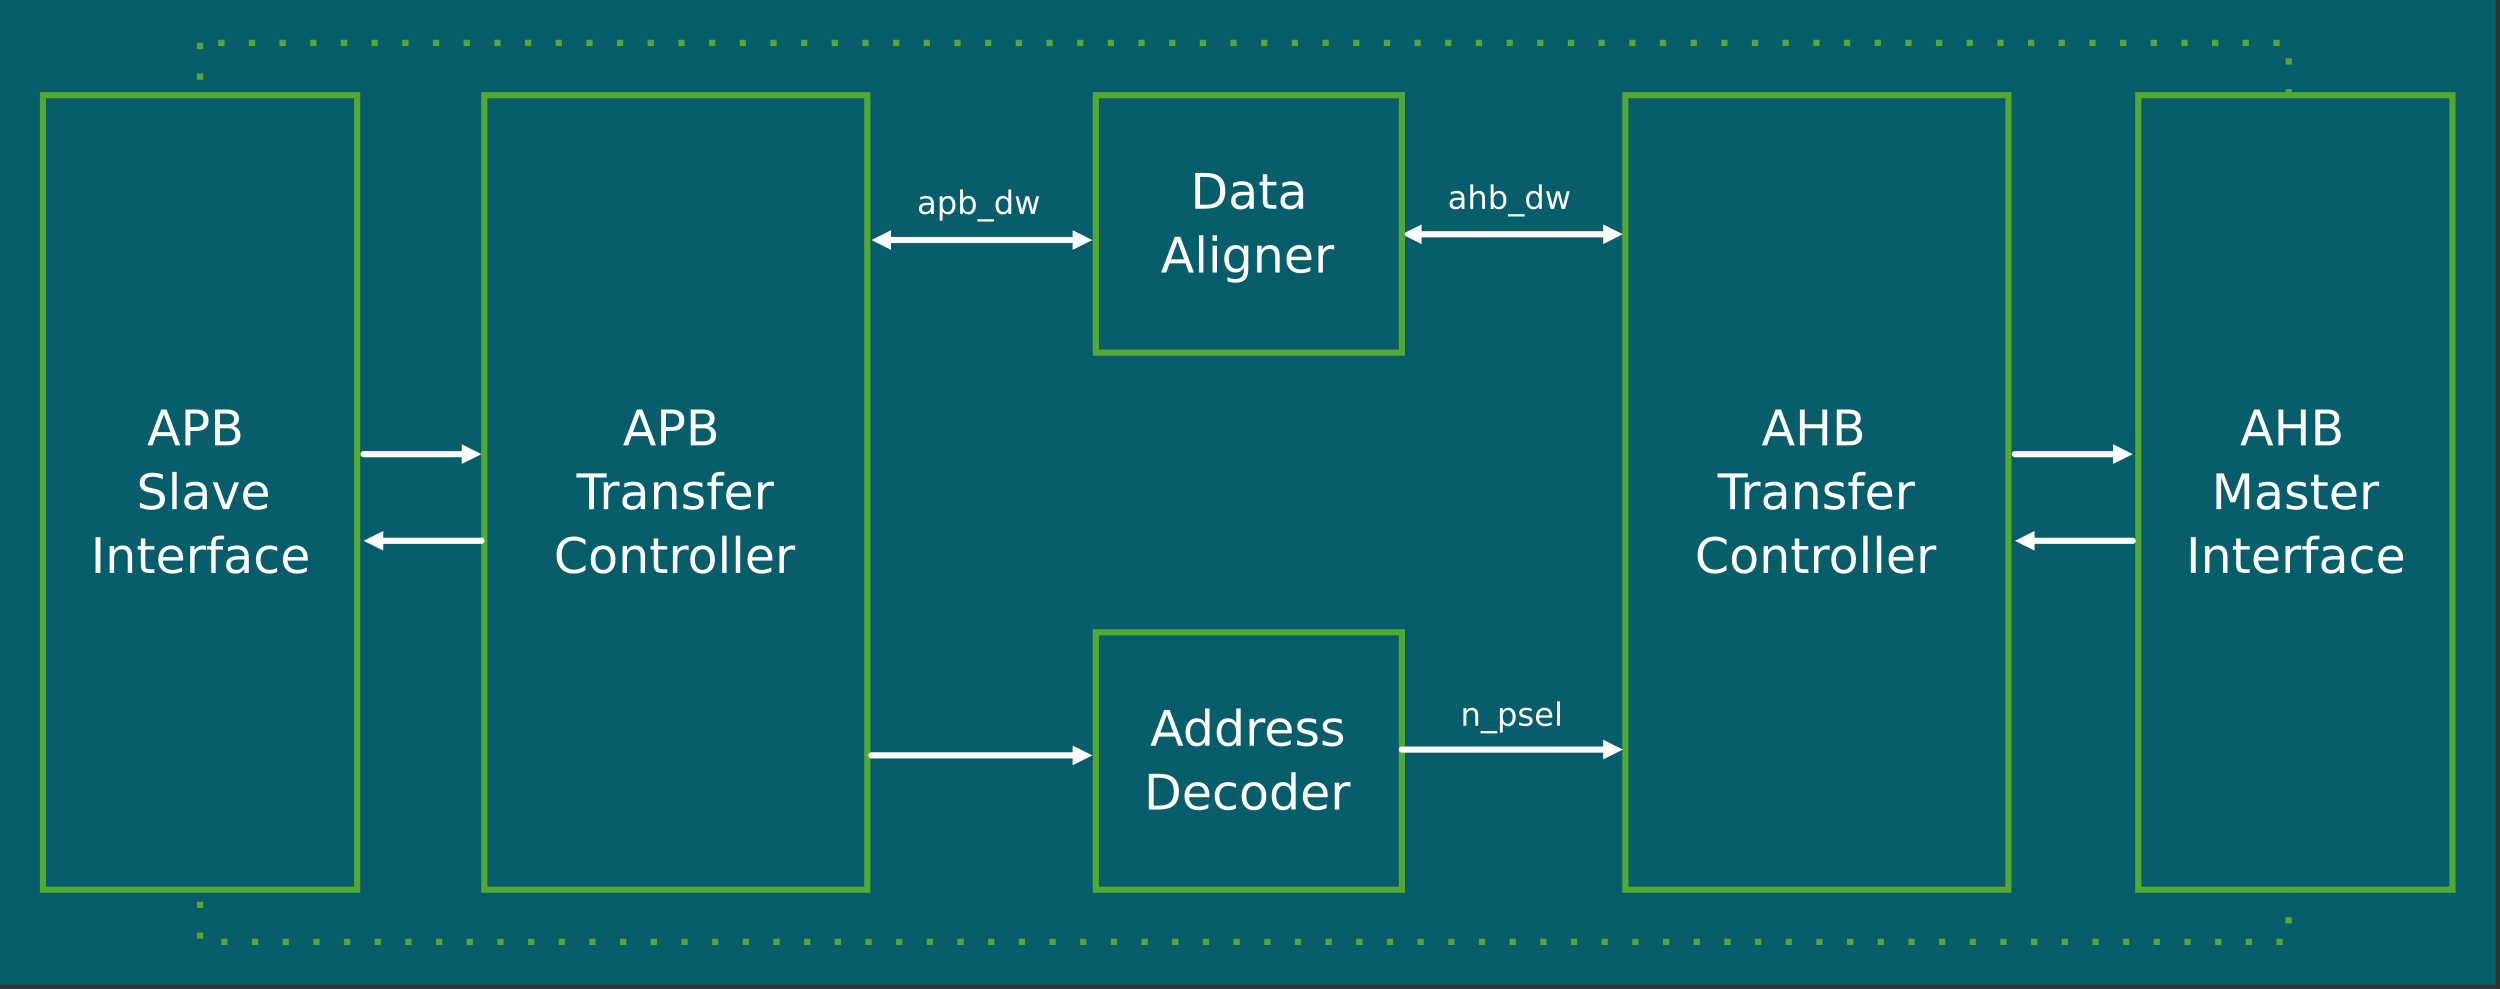 <?xml version="1.0" encoding="UTF-8" standalone="no"?> <svg xmlns:inkscape="http://www.inkscape.org/namespaces/inkscape" xmlns:sodipodi="http://sodipodi.sourceforge.net/DTD/sodipodi-0.dtd" xmlns="http://www.w3.org/2000/svg" xmlns:svg="http://www.w3.org/2000/svg" version="1.0" width="448.26mm" height="177.38mm" id="svg175" sodipodi:docname="APB-AHB Bridge.emf"><rect width="100%" height="100%" fill="#333333" stroke="none"/><defs id="defs3"><pattern id="EMFhbasepattern" patternUnits="userSpaceOnUse" width="6" height="6" x="0" y="0"></pattern></defs><path style="fill:#075d69;fill-rule:evenodd;fill-opacity:1;stroke:none;" d=" M 0,0 L 0,667.406 L 1691.12,667.406 L 1691.12,0 L 0,0 z " id="path5"></path><path style="fill:#54a935;fill-rule:nonzero;fill-opacity:1;stroke:#54a935;stroke-width:0.065px;stroke-linecap:butt;stroke-linejoin:round;stroke-miterlimit:4;stroke-dasharray:none;stroke-opacity:1;" d=" M 137.652,29.102 L 137.652,33.26 L 133.494,33.26 L 133.494,29.102 L 137.652,29.102 z M 137.652,49.89 L 137.652,54.047 L 133.494,54.047 L 133.494,49.89 L 137.652,49.89 z M 137.652,70.677 L 137.652,74.835 L 133.494,74.835 L 133.494,70.677 L 137.652,70.677 z M 137.652,91.465 L 137.652,95.622 L 133.494,95.622 L 133.494,91.465 L 137.652,91.465 z M 137.652,112.252 L 137.652,116.409 L 133.494,116.409 L 133.494,112.252 L 137.652,112.252 z M 137.652,133.039 L 137.652,137.197 L 133.494,137.197 L 133.494,133.039 L 137.652,133.039 z M 137.652,153.827 L 137.652,157.984 L 133.494,157.984 L 133.494,153.827 L 137.652,153.827 z M 137.652,174.614 L 137.652,178.772 L 133.494,178.772 L 133.494,174.614 L 137.652,174.614 z M 137.652,195.402 L 137.652,199.559 L 133.494,199.559 L 133.494,195.402 L 137.652,195.402 z M 137.652,216.189 L 137.652,220.346 L 133.494,220.346 L 133.494,216.189 L 137.652,216.189 z M 137.652,236.976 L 137.652,241.134 L 133.494,241.134 L 133.494,236.976 L 137.652,236.976 z M 137.652,257.764 L 137.652,261.921 L 133.494,261.921 L 133.494,257.764 L 137.652,257.764 z M 137.652,278.551 L 137.652,282.709 L 133.494,282.709 L 133.494,278.551 L 137.652,278.551 z M 137.652,299.339 L 137.652,303.496 L 133.494,303.496 L 133.494,299.339 L 137.652,299.339 z M 137.652,320.126 L 137.652,324.283 L 133.494,324.283 L 133.494,320.126 L 137.652,320.126 z M 137.652,340.913 L 137.652,345.071 L 133.494,345.071 L 133.494,340.913 L 137.652,340.913 z M 137.652,361.701 L 137.652,365.858 L 133.494,365.858 L 133.494,361.701 L 137.652,361.701 z M 137.652,382.488 L 137.652,386.646 L 133.494,386.646 L 133.494,382.488 L 137.652,382.488 z M 137.652,403.276 L 137.652,407.433 L 133.494,407.433 L 133.494,403.276 L 137.652,403.276 z M 137.652,424.063 L 137.652,428.22 L 133.494,428.22 L 133.494,424.063 L 137.652,424.063 z M 137.652,444.85 L 137.652,449.008 L 133.494,449.008 L 133.494,444.85 L 137.652,444.85 z M 137.652,465.638 L 137.652,469.795 L 133.494,469.795 L 133.494,465.638 L 137.652,465.638 z M 137.652,486.425 L 137.652,490.583 L 133.494,490.583 L 133.494,486.425 L 137.652,486.425 z M 137.652,507.213 L 137.652,511.37 L 133.494,511.37 L 133.494,507.213 L 137.652,507.213 z M 137.652,528 L 137.652,532.157 L 133.494,532.157 L 133.494,528 L 137.652,528 z M 137.652,548.787 L 137.652,552.945 L 133.494,552.945 L 133.494,548.787 L 137.652,548.787 z M 137.652,569.575 L 137.652,573.732 L 133.494,573.732 L 133.494,569.575 L 137.652,569.575 z M 137.652,590.362 L 137.652,594.52 L 133.494,594.52 L 133.494,590.362 L 137.652,590.362 z M 137.652,611.15 L 137.652,615.307 L 133.494,615.307 L 133.494,611.15 L 137.652,611.15 z M 137.652,631.937 L 137.652,636.094 L 133.494,636.094 L 133.494,631.937 L 137.652,631.937 z M 149.994,636.224 L 154.152,636.224 L 154.152,640.382 L 149.994,640.382 L 149.994,636.224 z M 170.781,636.224 L 174.939,636.224 L 174.939,640.382 L 170.781,640.382 L 170.781,636.224 z M 191.569,636.224 L 195.726,636.224 L 195.726,640.382 L 191.569,640.382 L 191.569,636.224 z M 212.356,636.224 L 216.514,636.224 L 216.514,640.382 L 212.356,640.382 L 212.356,636.224 z M 233.144,636.224 L 237.301,636.224 L 237.301,640.382 L 233.144,640.382 L 233.144,636.224 z M 253.931,636.224 L 258.089,636.224 L 258.089,640.382 L 253.931,640.382 L 253.931,636.224 z M 274.719,636.224 L 278.876,636.224 L 278.876,640.382 L 274.719,640.382 L 274.719,636.224 z M 295.506,636.224 L 299.663,636.224 L 299.663,640.382 L 295.506,640.382 L 295.506,636.224 z M 316.293,636.224 L 320.451,636.224 L 320.451,640.382 L 316.293,640.382 L 316.293,636.224 z M 337.081,636.224 L 341.238,636.224 L 341.238,640.382 L 337.081,640.382 L 337.081,636.224 z M 357.868,636.224 L 362.026,636.224 L 362.026,640.382 L 357.868,640.382 L 357.868,636.224 z M 378.656,636.224 L 382.813,636.224 L 382.813,640.382 L 378.656,640.382 L 378.656,636.224 z M 399.443,636.224 L 403.6,636.224 L 403.6,640.382 L 399.443,640.382 L 399.443,636.224 z M 420.23,636.224 L 424.388,636.224 L 424.388,640.382 L 420.23,640.382 L 420.23,636.224 z M 441.018,636.224 L 445.175,636.224 L 445.175,640.382 L 441.018,640.382 L 441.018,636.224 z M 461.805,636.224 L 465.963,636.224 L 465.963,640.382 L 461.805,640.382 L 461.805,636.224 z M 482.593,636.224 L 486.75,636.224 L 486.75,640.382 L 482.593,640.382 L 482.593,636.224 z M 503.38,636.224 L 507.537,636.224 L 507.537,640.382 L 503.38,640.382 L 503.38,636.224 z M 524.167,636.224 L 528.325,636.224 L 528.325,640.382 L 524.167,640.382 L 524.167,636.224 z M 544.955,636.224 L 549.112,636.224 L 549.112,640.382 L 544.955,640.382 L 544.955,636.224 z M 565.742,636.224 L 569.9,636.224 L 569.9,640.382 L 565.742,640.382 L 565.742,636.224 z M 586.53,636.224 L 590.687,636.224 L 590.687,640.382 L 586.53,640.382 L 586.53,636.224 z M 607.317,636.224 L 611.474,636.224 L 611.474,640.382 L 607.317,640.382 L 607.317,636.224 z M 628.104,636.224 L 632.262,636.224 L 632.262,640.382 L 628.104,640.382 L 628.104,636.224 z M 648.892,636.224 L 653.049,636.224 L 653.049,640.382 L 648.892,640.382 L 648.892,636.224 z M 669.679,636.224 L 673.837,636.224 L 673.837,640.382 L 669.679,640.382 L 669.679,636.224 z M 690.467,636.224 L 694.624,636.224 L 694.624,640.382 L 690.467,640.382 L 690.467,636.224 z M 711.254,636.224 L 715.411,636.224 L 715.411,640.382 L 711.254,640.382 L 711.254,636.224 z M 732.041,636.224 L 736.199,636.224 L 736.199,640.382 L 732.041,640.382 L 732.041,636.224 z M 752.829,636.224 L 756.986,636.224 L 756.986,640.382 L 752.829,640.382 L 752.829,636.224 z M 773.616,636.224 L 777.774,636.224 L 777.774,640.382 L 773.616,640.382 L 773.616,636.224 z M 794.404,636.224 L 798.561,636.224 L 798.561,640.382 L 794.404,640.382 L 794.404,636.224 z M 815.191,636.224 L 819.348,636.224 L 819.348,640.382 L 815.191,640.382 L 815.191,636.224 z M 835.978,636.224 L 840.136,636.224 L 840.136,640.382 L 835.978,640.382 L 835.978,636.224 z M 856.766,636.224 L 860.923,636.224 L 860.923,640.382 L 856.766,640.382 L 856.766,636.224 z M 877.553,636.224 L 881.711,636.224 L 881.711,640.382 L 877.553,640.382 L 877.553,636.224 z M 898.341,636.224 L 902.498,636.224 L 902.498,640.382 L 898.341,640.382 L 898.341,636.224 z M 919.128,636.224 L 923.285,636.224 L 923.285,640.382 L 919.128,640.382 L 919.128,636.224 z M 939.915,636.224 L 944.073,636.224 L 944.073,640.382 L 939.915,640.382 L 939.915,636.224 z M 960.703,636.224 L 964.86,636.224 L 964.86,640.382 L 960.703,640.382 L 960.703,636.224 z M 981.49,636.224 L 985.648,636.224 L 985.648,640.382 L 981.49,640.382 L 981.49,636.224 z M 1002.278,636.224 L 1006.435,636.224 L 1006.435,640.382 L 1002.278,640.382 L 1002.278,636.224 z M 1023.065,636.224 L 1027.222,636.224 L 1027.222,640.382 L 1023.065,640.382 L 1023.065,636.224 z M 1043.852,636.224 L 1048.01,636.224 L 1048.01,640.382 L 1043.852,640.382 L 1043.852,636.224 z M 1064.64,636.224 L 1068.797,636.224 L 1068.797,640.382 L 1064.64,640.382 L 1064.64,636.224 z M 1085.427,636.224 L 1089.585,636.224 L 1089.585,640.382 L 1085.427,640.382 L 1085.427,636.224 z M 1106.215,636.224 L 1110.372,636.224 L 1110.372,640.382 L 1106.215,640.382 L 1106.215,636.224 z M 1127.002,636.224 L 1131.159,636.224 L 1131.159,640.382 L 1127.002,640.382 L 1127.002,636.224 z M 1147.789,636.224 L 1151.947,636.224 L 1151.947,640.382 L 1147.789,640.382 L 1147.789,636.224 z M 1168.577,636.224 L 1172.734,636.224 L 1172.734,640.382 L 1168.577,640.382 L 1168.577,636.224 z M 1189.364,636.224 L 1193.522,636.224 L 1193.522,640.382 L 1189.364,640.382 L 1189.364,636.224 z M 1210.152,636.224 L 1214.309,636.224 L 1214.309,640.382 L 1210.152,640.382 L 1210.152,636.224 z M 1230.939,636.224 L 1235.097,636.224 L 1235.097,640.382 L 1230.939,640.382 L 1230.939,636.224 z M 1251.726,636.224 L 1255.884,636.224 L 1255.884,640.382 L 1251.726,640.382 L 1251.726,636.224 z M 1272.514,636.224 L 1276.671,636.224 L 1276.671,640.382 L 1272.514,640.382 L 1272.514,636.224 z M 1293.301,636.224 L 1297.459,636.224 L 1297.459,640.382 L 1293.301,640.382 L 1293.301,636.224 z M 1314.089,636.224 L 1318.246,636.224 L 1318.246,640.382 L 1314.089,640.382 L 1314.089,636.224 z M 1334.876,636.224 L 1339.034,636.224 L 1339.034,640.382 L 1334.876,640.382 L 1334.876,636.224 z M 1355.663,636.224 L 1359.821,636.224 L 1359.821,640.382 L 1355.663,640.382 L 1355.663,636.224 z M 1376.451,636.224 L 1380.608,636.224 L 1380.608,640.382 L 1376.451,640.382 L 1376.451,636.224 z M 1397.238,636.224 L 1401.396,636.224 L 1401.396,640.382 L 1397.238,640.382 L 1397.238,636.224 z M 1418.026,636.224 L 1422.183,636.224 L 1422.183,640.382 L 1418.026,640.382 L 1418.026,636.224 z M 1438.813,636.224 L 1442.97,636.224 L 1442.97,640.382 L 1438.813,640.382 L 1438.813,636.224 z M 1459.6,636.224 L 1463.758,636.224 L 1463.758,640.382 L 1459.6,640.382 L 1459.6,636.224 z M 1480.388,636.224 L 1484.545,636.224 L 1484.545,640.382 L 1480.388,640.382 L 1480.388,636.224 z M 1501.175,636.224 L 1505.333,636.224 L 1505.333,640.382 L 1501.175,640.382 L 1501.175,636.224 z M 1521.963,636.224 L 1526.12,636.224 L 1526.12,640.382 L 1521.963,640.382 L 1521.963,636.224 z M 1542.75,636.224 L 1546.908,636.224 L 1546.908,640.382 L 1542.75,640.382 L 1542.75,636.224 z M 1548.921,625.766 L 1548.921,621.608 L 1553.079,621.608 L 1553.079,625.766 L 1548.921,625.766 z M 1548.921,604.978 L 1548.921,600.821 L 1553.079,600.821 L 1553.079,604.978 L 1548.921,604.978 z M 1548.921,584.191 L 1548.921,580.033 L 1553.079,580.033 L 1553.079,584.191 L 1548.921,584.191 z M 1548.921,563.404 L 1548.921,559.246 L 1553.079,559.246 L 1553.079,563.404 L 1548.921,563.404 z M 1548.921,542.616 L 1548.921,538.459 L 1553.079,538.459 L 1553.079,542.616 L 1548.921,542.616 z M 1548.921,521.829 L 1548.921,517.671 L 1553.079,517.671 L 1553.079,521.829 L 1548.921,521.829 z M 1548.921,501.041 L 1548.921,496.884 L 1553.079,496.884 L 1553.079,501.041 L 1548.921,501.041 z M 1548.921,480.254 L 1548.921,476.096 L 1553.079,476.096 L 1553.079,480.254 L 1548.921,480.254 z M 1548.921,459.467 L 1548.921,455.309 L 1553.079,455.309 L 1553.079,459.467 L 1548.921,459.467 z M 1548.921,438.679 L 1548.921,434.522 L 1553.079,434.522 L 1553.079,438.679 L 1548.921,438.679 z M 1548.921,417.892 L 1548.921,413.734 L 1553.079,413.734 L 1553.079,417.892 L 1548.921,417.892 z M 1548.921,397.104 L 1548.921,392.947 L 1553.079,392.947 L 1553.079,397.104 L 1548.921,397.104 z M 1548.921,376.317 L 1548.921,372.159 L 1553.079,372.159 L 1553.079,376.317 L 1548.921,376.317 z M 1548.921,355.53 L 1548.921,351.372 L 1553.079,351.372 L 1553.079,355.53 L 1548.921,355.53 z M 1548.921,334.742 L 1548.921,330.585 L 1553.079,330.585 L 1553.079,334.742 L 1548.921,334.742 z M 1548.921,313.955 L 1548.921,309.797 L 1553.079,309.797 L 1553.079,313.955 L 1548.921,313.955 z M 1548.921,293.167 L 1548.921,289.01 L 1553.079,289.01 L 1553.079,293.167 L 1548.921,293.167 z M 1548.921,272.38 L 1548.921,268.222 L 1553.079,268.222 L 1553.079,272.38 L 1548.921,272.38 z M 1548.921,251.593 L 1548.921,247.435 L 1553.079,247.435 L 1553.079,251.593 L 1548.921,251.593 z M 1548.921,230.805 L 1548.921,226.648 L 1553.079,226.648 L 1553.079,230.805 L 1548.921,230.805 z M 1548.921,210.018 L 1548.921,205.86 L 1553.079,205.86 L 1553.079,210.018 L 1548.921,210.018 z M 1548.921,189.23 L 1548.921,185.073 L 1553.079,185.073 L 1553.079,189.23 L 1548.921,189.23 z M 1548.921,168.443 L 1548.921,164.285 L 1553.079,164.285 L 1553.079,168.443 L 1548.921,168.443 z M 1548.921,147.656 L 1548.921,143.498 L 1553.079,143.498 L 1553.079,147.656 L 1548.921,147.656 z M 1548.921,126.868 L 1548.921,122.711 L 1553.079,122.711 L 1553.079,126.868 L 1548.921,126.868 z M 1548.921,106.081 L 1548.921,101.923 L 1553.079,101.923 L 1553.079,106.081 L 1548.921,106.081 z M 1548.921,85.293 L 1548.921,81.136 L 1553.079,81.136 L 1553.079,85.293 L 1548.921,85.293 z M 1548.921,64.506 L 1548.921,60.348 L 1553.079,60.348 L 1553.079,64.506 L 1548.921,64.506 z M 1548.921,43.719 L 1548.921,39.561 L 1553.079,39.561 L 1553.079,43.719 L 1548.921,43.719 z M 1544.829,31.181 L 1540.671,31.181 L 1540.671,27.024 L 1544.829,27.024 L 1544.829,31.181 z M 1524.041,31.181 L 1519.884,31.181 L 1519.884,27.024 L 1524.041,27.024 L 1524.041,31.181 z M 1503.254,31.181 L 1499.097,31.181 L 1499.097,27.024 L 1503.254,27.024 L 1503.254,31.181 z M 1482.466,31.181 L 1478.309,31.181 L 1478.309,27.024 L 1482.466,27.024 L 1482.466,31.181 z M 1461.679,31.181 L 1457.522,31.181 L 1457.522,27.024 L 1461.679,27.024 L 1461.679,31.181 z M 1440.892,31.181 L 1436.734,31.181 L 1436.734,27.024 L 1440.892,27.024 L 1440.892,31.181 z M 1420.104,31.181 L 1415.947,31.181 L 1415.947,27.024 L 1420.104,27.024 L 1420.104,31.181 z M 1399.317,31.181 L 1395.159,31.181 L 1395.159,27.024 L 1399.317,27.024 L 1399.317,31.181 z M 1378.53,31.181 L 1374.372,31.181 L 1374.372,27.024 L 1378.53,27.024 L 1378.53,31.181 z M 1357.742,31.181 L 1353.585,31.181 L 1353.585,27.024 L 1357.742,27.024 L 1357.742,31.181 z M 1336.955,31.181 L 1332.797,31.181 L 1332.797,27.024 L 1336.955,27.024 L 1336.955,31.181 z M 1316.167,31.181 L 1312.01,31.181 L 1312.01,27.024 L 1316.167,27.024 L 1316.167,31.181 z M 1295.38,31.181 L 1291.222,31.181 L 1291.222,27.024 L 1295.38,27.024 L 1295.38,31.181 z M 1274.592,31.181 L 1270.435,31.181 L 1270.435,27.024 L 1274.592,27.024 L 1274.592,31.181 z M 1253.805,31.181 L 1249.648,31.181 L 1249.648,27.024 L 1253.805,27.024 L 1253.805,31.181 z M 1233.018,31.181 L 1228.86,31.181 L 1228.86,27.024 L 1233.018,27.024 L 1233.018,31.181 z M 1212.23,31.181 L 1208.073,31.181 L 1208.073,27.024 L 1212.23,27.024 L 1212.23,31.181 z M 1191.443,31.181 L 1187.285,31.181 L 1187.285,27.024 L 1191.443,27.024 L 1191.443,31.181 z M 1170.656,31.181 L 1166.498,31.181 L 1166.498,27.024 L 1170.656,27.024 L 1170.656,31.181 z M 1149.868,31.181 L 1145.711,31.181 L 1145.711,27.024 L 1149.868,27.024 L 1149.868,31.181 z M 1129.081,31.181 L 1124.923,31.181 L 1124.923,27.024 L 1129.081,27.024 L 1129.081,31.181 z M 1108.293,31.181 L 1104.136,31.181 L 1104.136,27.024 L 1108.293,27.024 L 1108.293,31.181 z M 1087.506,31.181 L 1083.348,31.181 L 1083.348,27.024 L 1087.506,27.024 L 1087.506,31.181 z M 1066.718,31.181 L 1062.561,31.181 L 1062.561,27.024 L 1066.718,27.024 L 1066.718,31.181 z M 1045.931,31.181 L 1041.774,31.181 L 1041.774,27.024 L 1045.931,27.024 L 1045.931,31.181 z M 1025.144,31.181 L 1020.986,31.181 L 1020.986,27.024 L 1025.144,27.024 L 1025.144,31.181 z M 1004.356,31.181 L 1000.199,31.181 L 1000.199,27.024 L 1004.356,27.024 L 1004.356,31.181 z M 983.569,31.181 L 979.411,31.181 L 979.411,27.024 L 983.569,27.024 L 983.569,31.181 z M 962.782,31.181 L 958.624,31.181 L 958.624,27.024 L 962.782,27.024 L 962.782,31.181 z M 941.994,31.181 L 937.837,31.181 L 937.837,27.024 L 941.994,27.024 L 941.994,31.181 z M 921.207,31.181 L 917.049,31.181 L 917.049,27.024 L 921.207,27.024 L 921.207,31.181 z M 900.419,31.181 L 896.262,31.181 L 896.262,27.024 L 900.419,27.024 L 900.419,31.181 z M 879.632,31.181 L 875.474,31.181 L 875.474,27.024 L 879.632,27.024 L 879.632,31.181 z M 858.844,31.181 L 854.687,31.181 L 854.687,27.024 L 858.844,27.024 L 858.844,31.181 z M 838.057,31.181 L 833.9,31.181 L 833.9,27.024 L 838.057,27.024 L 838.057,31.181 z M 817.27,31.181 L 813.112,31.181 L 813.112,27.024 L 817.27,27.024 L 817.27,31.181 z M 796.482,31.181 L 792.325,31.181 L 792.325,27.024 L 796.482,27.024 L 796.482,31.181 z M 775.695,31.181 L 771.537,31.181 L 771.537,27.024 L 775.695,27.024 L 775.695,31.181 z M 754.907,31.181 L 750.75,31.181 L 750.75,27.024 L 754.907,27.024 L 754.907,31.181 z M 734.12,31.181 L 729.963,31.181 L 729.963,27.024 L 734.12,27.024 L 734.12,31.181 z M 713.333,31.181 L 709.175,31.181 L 709.175,27.024 L 713.333,27.024 L 713.333,31.181 z M 692.545,31.181 L 688.388,31.181 L 688.388,27.024 L 692.545,27.024 L 692.545,31.181 z M 671.758,31.181 L 667.6,31.181 L 667.6,27.024 L 671.758,27.024 L 671.758,31.181 z M 650.97,31.181 L 646.813,31.181 L 646.813,27.024 L 650.97,27.024 L 650.97,31.181 z M 630.183,31.181 L 626.026,31.181 L 626.026,27.024 L 630.183,27.024 L 630.183,31.181 z M 609.396,31.181 L 605.238,31.181 L 605.238,27.024 L 609.396,27.024 L 609.396,31.181 z M 588.608,31.181 L 584.451,31.181 L 584.451,27.024 L 588.608,27.024 L 588.608,31.181 z M 567.821,31.181 L 563.663,31.181 L 563.663,27.024 L 567.821,27.024 L 567.821,31.181 z M 547.033,31.181 L 542.876,31.181 L 542.876,27.024 L 547.033,27.024 L 547.033,31.181 z M 526.246,31.181 L 522.089,31.181 L 522.089,27.024 L 526.246,27.024 L 526.246,31.181 z M 505.459,31.181 L 501.301,31.181 L 501.301,27.024 L 505.459,27.024 L 505.459,31.181 z M 484.671,31.181 L 480.514,31.181 L 480.514,27.024 L 484.671,27.024 L 484.671,31.181 z M 463.884,31.181 L 459.726,31.181 L 459.726,27.024 L 463.884,27.024 L 463.884,31.181 z M 443.096,31.181 L 438.939,31.181 L 438.939,27.024 L 443.096,27.024 L 443.096,31.181 z M 422.309,31.181 L 418.152,31.181 L 418.152,27.024 L 422.309,27.024 L 422.309,31.181 z M 401.522,31.181 L 397.364,31.181 L 397.364,27.024 L 401.522,27.024 L 401.522,31.181 z M 380.734,31.181 L 376.577,31.181 L 376.577,27.024 L 380.734,27.024 L 380.734,31.181 z M 359.947,31.181 L 355.789,31.181 L 355.789,27.024 L 359.947,27.024 L 359.947,31.181 z M 339.159,31.181 L 335.002,31.181 L 335.002,27.024 L 339.159,27.024 L 339.159,31.181 z M 318.372,31.181 L 314.215,31.181 L 314.215,27.024 L 318.372,27.024 L 318.372,31.181 z M 297.585,31.181 L 293.427,31.181 L 293.427,27.024 L 297.585,27.024 L 297.585,31.181 z M 276.797,31.181 L 272.64,31.181 L 272.64,27.024 L 276.797,27.024 L 276.797,31.181 z M 256.01,31.181 L 251.852,31.181 L 251.852,27.024 L 256.01,27.024 L 256.01,31.181 z M 235.222,31.181 L 231.065,31.181 L 231.065,27.024 L 235.222,27.024 L 235.222,31.181 z M 214.435,31.181 L 210.278,31.181 L 210.278,27.024 L 214.435,27.024 L 214.435,31.181 z M 193.648,31.181 L 189.49,31.181 L 189.49,27.024 L 193.648,27.024 L 193.648,31.181 z M 172.86,31.181 L 168.703,31.181 L 168.703,27.024 L 172.86,27.024 L 172.86,31.181 z M 152.073,31.181 L 147.915,31.181 L 147.915,27.024 L 152.073,27.024 L 152.073,31.181 z " id="path7"></path><path style="fill:none;stroke:#ffffff;stroke-width:4.157px;stroke-linecap:round;stroke-linejoin:round;stroke-miterlimit:4;stroke-dasharray:none;stroke-opacity:1;" d=" M 961.742,158.764 L 1088.091,158.764 " id="path9"></path><path style="fill:#ffffff;fill-rule:evenodd;fill-opacity:1;stroke:none;" d=" M 963.366,165.39 L 950.049,158.764 L 963.366,152.073 L 963.366,165.39 z " id="path11"></path><path style="fill:#ffffff;fill-rule:evenodd;fill-opacity:1;stroke:none;" d=" M 1086.466,152.073 L 1099.718,158.764 L 1086.466,165.39 L 1086.466,152.073 z " id="path13"></path><g aria-label="ahb_dw" transform="translate(981.045,141.543)" id="text19" style="font-size:21.812px;line-height:125%;font-family:Montserrat;letter-spacing:0px;word-spacing:0px"><path d="m 7.477,-5.996 q -2.375,0 -3.291,0.543 -0.916,0.543 -0.916,1.853 0,1.044 0.682,1.661 0.692,0.607 1.875,0.607 1.63,0 2.609,-1.15 0.991,-1.161 0.991,-3.078 V -5.996 Z M 11.386,-6.806 V 0 H 9.426 v -1.811 q -0.671,1.086 -1.672,1.608 -1.001,0.511 -2.45,0.511 -1.832,0 -2.918,-1.022 -1.076,-1.033 -1.076,-2.759 0,-2.013 1.342,-3.035 1.353,-1.022 4.026,-1.022 h 2.748 v -0.192 q 0,-1.353 -0.895,-2.088 -0.884,-0.746 -2.492,-0.746 -1.022,0 -1.992,0.245 -0.969,0.245 -1.864,0.735 v -1.811 q 1.076,-0.415 2.088,-0.618 1.012,-0.213 1.97,-0.213 2.588,0 3.866,1.342 1.278,1.342 1.278,4.069 z" style="fill:#feffff" id="path179"></path><path d="M 25.338,-7.2 V 0 h -1.96 v -7.136 q 0,-1.693 -0.66,-2.535 -0.66,-0.841 -1.981,-0.841 -1.587,0 -2.503,1.012 -0.916,1.012 -0.916,2.759 V 0 h -1.97 v -16.572 h 1.97 v 6.497 q 0.703,-1.076 1.651,-1.608 0.959,-0.533 2.205,-0.533 2.056,0 3.11,1.278 1.054,1.267 1.054,3.738 z" style="fill:#feffff" id="path181"></path><path d="m 37.81,-5.954 q 0,-2.162 -0.895,-3.387 -0.884,-1.235 -2.439,-1.235 -1.555,0 -2.45,1.235 -0.884,1.225 -0.884,3.387 0,2.162 0.884,3.398 0.895,1.225 2.45,1.225 1.555,0 2.439,-1.225 0.895,-1.235 0.895,-3.398 z m -6.667,-4.164 q 0.618,-1.065 1.555,-1.576 0.948,-0.522 2.258,-0.522 2.173,0 3.525,1.725 1.363,1.725 1.363,4.537 0,2.812 -1.363,4.537 -1.353,1.725 -3.525,1.725 -1.31,0 -2.258,-0.511 -0.937,-0.522 -1.555,-1.587 V 0 h -1.97 v -16.572 h 1.97 z" style="fill:#feffff" id="path183"></path><path d="M 52.156,3.621 V 5.144 H 40.824 V 3.621 Z" style="fill:#feffff" id="path185"></path><path d="m 61.848,-10.118 v -6.454 h 1.96 V 0 h -1.96 v -1.789 q -0.618,1.065 -1.566,1.587 -0.937,0.511 -2.258,0.511 -2.162,0 -3.525,-1.725 -1.353,-1.725 -1.353,-4.537 0,-2.812 1.353,-4.537 1.363,-1.725 3.525,-1.725 1.321,0 2.258,0.522 0.948,0.511 1.566,1.576 z m -6.678,4.164 q 0,2.162 0.884,3.398 0.895,1.225 2.45,1.225 1.555,0 2.45,-1.225 0.895,-1.235 0.895,-3.398 0,-2.162 -0.895,-3.387 -0.895,-1.235 -2.45,-1.235 -1.555,0 -2.45,1.235 -0.884,1.225 -0.884,3.387 z" style="fill:#feffff" id="path187"></path><path d="m 66.705,-11.929 h 1.96 l 2.45,9.309 2.439,-9.309 h 2.311 l 2.45,9.309 2.439,-9.309 H 82.713 L 79.592,0 H 77.281 L 74.714,-9.777 72.137,0 h -2.311 z" style="fill:#feffff" id="path189"></path></g><path style="fill:none;stroke:#54a935;stroke-width:4.157px;stroke-linecap:square;stroke-linejoin:miter;stroke-miterlimit:2;stroke-dasharray:none;stroke-opacity:1;" d=" M 742.63,238.99 L 950.049,238.99 L 950.049,64.506 L 742.63,64.506 L 742.63,238.99 z " id="path21"></path><g aria-label="Data " transform="translate(806.731,141.442)" id="text27" style="font-size:33.25px;line-height:125%;font-family:Montserrat;letter-spacing:0px;word-spacing:0px"><path d="m 6.543,-21.544 v 18.849 h 3.961 q 5.017,0 7.338,-2.273 2.338,-2.273 2.338,-7.176 0,-4.871 -2.338,-7.127 -2.322,-2.273 -7.338,-2.273 z m -3.28,-2.695 h 6.738 q 7.046,0 10.342,2.939 3.296,2.922 3.296,9.157 0,6.267 -3.312,9.205 Q 17.015,0 10.001,0 H 3.263 Z" style="fill:#feffff" id="path192"></path><path d="m 37,-9.141 q -3.62,0 -5.017,0.828 -1.396,0.828 -1.396,2.825 0,1.591 1.039,2.533 1.055,0.925 2.857,0.925 2.484,0 3.978,-1.753 1.51,-1.77 1.51,-4.692 V -9.141 Z M 42.959,-10.374 V 0 h -2.987 v -2.76 q -1.023,1.656 -2.549,2.452 -1.526,0.779 -3.734,0.779 -2.792,0 -4.448,-1.559 -1.64,-1.575 -1.64,-4.205 0,-3.068 2.046,-4.627 2.062,-1.559 6.137,-1.559 h 4.189 v -0.292 q 0,-2.062 -1.364,-3.182 -1.348,-1.136 -3.799,-1.136 -1.559,0 -3.036,0.373 -1.477,0.373 -2.841,1.12 v -2.76 q 1.64,-0.633 3.182,-0.942 1.542,-0.325 3.004,-0.325 3.945,0 5.893,2.046 1.948,2.046 1.948,6.202 z" style="fill:#feffff" id="path194"></path><path d="m 52.067,-23.346 v 5.163 h 6.153 v 2.322 h -6.153 v 9.871 q 0,2.224 0.601,2.857 0.617,0.633 2.484,0.633 h 3.068 V 0 h -3.068 q -3.458,0 -4.773,-1.283 -1.315,-1.299 -1.315,-4.708 V -15.862 H 46.871 v -2.322 h 2.192 v -5.163 z" style="fill:#feffff" id="path196"></path><path d="m 70.413,-9.141 q -3.62,0 -5.017,0.828 -1.396,0.828 -1.396,2.825 0,1.591 1.039,2.533 1.055,0.925 2.857,0.925 2.484,0 3.978,-1.753 1.51,-1.77 1.51,-4.692 V -9.141 Z M 76.371,-10.374 V 0 h -2.987 v -2.76 q -1.023,1.656 -2.549,2.452 -1.526,0.779 -3.734,0.779 -2.792,0 -4.448,-1.559 -1.64,-1.575 -1.64,-4.205 0,-3.068 2.046,-4.627 2.062,-1.559 6.137,-1.559 h 4.189 v -0.292 q 0,-2.062 -1.364,-3.182 -1.348,-1.136 -3.799,-1.136 -1.559,0 -3.036,0.373 -1.477,0.373 -2.841,1.12 v -2.76 q 1.64,-0.633 3.182,-0.942 1.542,-0.325 3.004,-0.325 3.945,0 5.893,2.046 1.948,2.046 1.948,6.202 z" style="fill:#feffff" id="path198"></path></g><g aria-label="Aligner" transform="translate(786.626,184.68)" id="text33" style="font-size:33.25px;line-height:125%;font-family:Montserrat;letter-spacing:0px;word-spacing:0px"><path d="M 11.365,-21.009 6.916,-8.946 h 8.913 z m -1.851,-3.231 h 3.718 L 22.47,0 H 19.06 L 16.852,-6.218 H 5.926 L 3.718,0 H 0.26 Z" style="fill:#feffff" id="path201"></path><path d="m 25.879,-25.262 h 2.987 V 0 H 25.879 Z" style="fill:#feffff" id="path203"></path><path d="M 35.117,-18.184 H 38.104 V 0 h -2.987 z m 0,-7.079 h 2.987 v 3.783 h -2.987 z" style="fill:#feffff" id="path205"></path><path d="m 56.32,-9.303 q 0,-3.247 -1.348,-5.033 -1.331,-1.786 -3.75,-1.786 -2.403,0 -3.75,1.786 -1.331,1.786 -1.331,5.033 0,3.231 1.331,5.017 1.348,1.786 3.75,1.786 2.419,0 3.75,-1.786 1.348,-1.786 1.348,-5.017 z m 2.987,7.046 q 0,4.643 -2.062,6.9 -2.062,2.273 -6.316,2.273 -1.575,0 -2.971,-0.244 Q 46.563,6.445 45.248,5.958 V 3.052 q 1.315,0.714 2.598,1.055 1.283,0.341 2.614,0.341 2.939,0 4.4,-1.542 1.461,-1.526 1.461,-4.627 v -1.477 Q 55.395,-1.591 53.95,-0.796 52.505,0 50.492,0 q -3.344,0 -5.39,-2.549 -2.046,-2.549 -2.046,-6.754 0,-4.221 2.046,-6.77 2.046,-2.549 5.39,-2.549 2.013,0 3.458,0.796 1.445,0.796 2.37,2.403 v -2.76 h 2.987 z" style="fill:#feffff" id="path207"></path><path d="M 80.576,-10.975 V 0 h -2.987 v -10.878 q 0,-2.581 -1.007,-3.864 -1.007,-1.283 -3.02,-1.283 -2.419,0 -3.815,1.542 -1.396,1.542 -1.396,4.205 V 0 h -3.004 v -18.184 h 3.004 v 2.825 q 1.072,-1.64 2.516,-2.452 1.461,-0.812 3.361,-0.812 3.133,0 4.741,1.948 1.607,1.932 1.607,5.699 z" style="fill:#feffff" id="path209"></path><path d="m 102.088,-9.839 v 1.461 H 88.353 q 0.195,3.085 1.851,4.708 1.672,1.607 4.643,1.607 1.721,0 3.328,-0.422 1.624,-0.422 3.215,-1.266 v 2.825 q -1.607,0.682 -3.296,1.039 -1.688,0.357 -3.426,0.357 -4.351,0 -6.9,-2.533 -2.533,-2.533 -2.533,-6.851 0,-4.465 2.403,-7.079 2.419,-2.63 6.51,-2.63 3.669,0 5.796,2.37 2.143,2.354 2.143,6.413 z m -2.987,-0.877 q -0.032,-2.452 -1.38,-3.913 -1.331,-1.461 -3.539,-1.461 -2.5,0 -4.01,1.412 -1.494,1.412 -1.721,3.978 z" style="fill:#feffff" id="path211"></path><path d="m 117.528,-15.391 q -0.503,-0.292 -1.104,-0.422 -0.584,-0.146 -1.299,-0.146 -2.533,0 -3.896,1.656 -1.348,1.64 -1.348,4.724 V 0 h -3.004 v -18.184 h 3.004 v 2.825 q 0.942,-1.656 2.452,-2.452 1.51,-0.812 3.669,-0.812 0.308,0 0.682,0.049 0.373,0.032 0.828,0.114 z" style="fill:#feffff" id="path213"></path></g><path style="fill:none;stroke:#54a935;stroke-width:4.157px;stroke-linecap:square;stroke-linejoin:miter;stroke-miterlimit:2;stroke-dasharray:none;stroke-opacity:1;" d=" M 328.181,602.965 L 587.764,602.965 L 587.764,64.506 L 328.181,64.506 L 328.181,602.965 z " id="path35"></path><g aria-label="APB" transform="translate(422.05,301.795)" id="text41" style="font-size:33.25px;line-height:125%;font-family:Montserrat;letter-spacing:0px;word-spacing:0px"><path d="M 11.365,-21.009 6.916,-8.946 h 8.913 z m -1.851,-3.231 h 3.718 L 22.47,0 H 19.06 L 16.852,-6.218 H 5.926 L 3.718,0 H 0.26 Z" style="fill:#feffff" id="path216"></path><path d="m 29.289,-21.544 v 9.108 h 4.124 q 2.289,0 3.539,-1.185 1.25,-1.185 1.25,-3.377 0,-2.176 -1.25,-3.361 -1.25,-1.185 -3.539,-1.185 z m -3.28,-2.695 h 7.403 q 4.075,0 6.153,1.851 2.094,1.835 2.094,5.39 0,3.588 -2.094,5.423 -2.078,1.835 -6.153,1.835 h -4.124 V 0 h -3.28 z" style="fill:#feffff" id="path218"></path><path d="m 49.339,-11.576 v 8.881 h 5.26 q 2.646,0 3.913,-1.088 1.283,-1.104 1.283,-3.361 0,-2.273 -1.283,-3.344 -1.266,-1.088 -3.913,-1.088 z m 0,-9.969 v 7.306 h 4.854 q 2.403,0 3.572,-0.893 1.185,-0.909 1.185,-2.76 0,-1.835 -1.185,-2.744 -1.169,-0.909 -3.572,-0.909 z m -3.28,-2.695 h 8.377 q 3.75,0 5.78,1.559 2.029,1.559 2.029,4.432 0,2.224 -1.039,3.539 -1.039,1.315 -3.052,1.64 2.419,0.52 3.75,2.176 1.348,1.64 1.348,4.108 0,3.247 -2.208,5.017 Q 58.837,0 54.762,0 h -8.702 z" style="fill:#feffff" id="path220"></path></g><g aria-label="Transfer " transform="translate(390.719,345.032)" id="text47" style="font-size:33.25px;line-height:125%;font-family:Montserrat;letter-spacing:0px;word-spacing:0px"><path d="M -0.097,-24.239 H 20.408 v 2.76 H 11.803 V 0 H 8.507 v -21.479 h -8.605 z" style="fill:#feffff" id="path223"></path><path d="m 29.094,-15.391 q -0.503,-0.292 -1.104,-0.422 -0.584,-0.146 -1.299,-0.146 -2.533,0 -3.896,1.656 -1.348,1.64 -1.348,4.724 V 0 h -3.004 v -18.184 h 3.004 v 2.825 q 0.942,-1.656 2.452,-2.452 1.51,-0.812 3.669,-0.812 0.308,0 0.682,0.049 0.373,0.032 0.828,0.114 z" style="fill:#feffff" id="path225"></path><path d="m 40.491,-9.141 q -3.62,0 -5.017,0.828 -1.396,0.828 -1.396,2.825 0,1.591 1.039,2.533 1.055,0.925 2.857,0.925 2.484,0 3.978,-1.753 1.51,-1.77 1.51,-4.692 V -9.141 Z M 46.449,-10.374 V 0 h -2.987 v -2.76 q -1.023,1.656 -2.549,2.452 -1.526,0.779 -3.734,0.779 -2.792,0 -4.448,-1.559 -1.64,-1.575 -1.64,-4.205 0,-3.068 2.046,-4.627 2.062,-1.559 6.137,-1.559 h 4.189 v -0.292 q 0,-2.062 -1.364,-3.182 -1.348,-1.136 -3.799,-1.136 -1.559,0 -3.036,0.373 -1.477,0.373 -2.841,1.12 v -2.76 q 1.64,-0.633 3.182,-0.942 1.542,-0.325 3.004,-0.325 3.945,0 5.893,2.046 1.948,2.046 1.948,6.202 z" style="fill:#feffff" id="path227"></path><path d="M 67.718,-10.975 V 0 h -2.987 v -10.878 q 0,-2.581 -1.007,-3.864 -1.007,-1.283 -3.02,-1.283 -2.419,0 -3.815,1.542 -1.396,1.542 -1.396,4.205 V 0 h -3.004 v -18.184 h 3.004 v 2.825 q 1.072,-1.64 2.516,-2.452 1.461,-0.812 3.361,-0.812 3.133,0 4.741,1.948 1.607,1.932 1.607,5.699 z" style="fill:#feffff" id="path229"></path><path d="m 85.268,-17.648 v 2.825 q -1.266,-0.649 -2.63,-0.974 -1.364,-0.325 -2.825,-0.325 -2.224,0 -3.344,0.682 -1.104,0.682 -1.104,2.046 0,1.039 0.796,1.64 0.796,0.584 3.198,1.12 l 1.023,0.227 q 3.182,0.682 4.513,1.932 1.348,1.234 1.348,3.458 0,2.533 -2.013,4.01 -1.997,1.477 -5.504,1.477 -1.461,0 -3.052,-0.292 -1.575,-0.276 -3.328,-0.844 V -3.75 q 1.656,0.86 3.263,1.299 1.607,0.422 3.182,0.422 2.111,0 3.247,-0.714 1.136,-0.731 1.136,-2.046 0,-1.218 -0.828,-1.867 -0.812,-0.649 -3.588,-1.25 l -1.039,-0.244 q -2.776,-0.584 -4.01,-1.786 -1.234,-1.218 -1.234,-3.328 0,-2.565 1.818,-3.961 1.818,-1.396 5.163,-1.396 1.656,0 3.117,0.244 1.461,0.244 2.695,0.731 z" style="fill:#feffff" id="path231"></path><path d="m 100.205,-25.262 v 2.484 h -2.857 q -1.607,0 -2.24,0.649 -0.617,0.649 -0.617,2.338 v 1.607 h 4.919 v 2.322 H 94.49 V 0 h -3.004 v -15.862 h -2.857 v -2.322 h 2.857 v -1.266 q 0,-3.036 1.412,-4.416 1.412,-1.396 4.481,-1.396 z" style="fill:#feffff" id="path233"></path><path d="m 118.258,-9.839 v 1.461 h -13.735 q 0.195,3.085 1.851,4.708 1.672,1.607 4.643,1.607 1.721,0 3.328,-0.422 1.624,-0.422 3.215,-1.266 v 2.825 q -1.607,0.682 -3.296,1.039 -1.688,0.357 -3.426,0.357 -4.351,0 -6.9,-2.533 -2.533,-2.533 -2.533,-6.851 0,-4.465 2.403,-7.079 2.419,-2.63 6.51,-2.63 3.669,0 5.796,2.37 2.143,2.354 2.143,6.413 z m -2.987,-0.877 q -0.033,-2.452 -1.38,-3.913 -1.331,-1.461 -3.539,-1.461 -2.5,0 -4.01,1.412 -1.494,1.412 -1.721,3.978 z" style="fill:#feffff" id="path235"></path><path d="m 133.698,-15.391 q -0.503,-0.292 -1.104,-0.422 -0.584,-0.146 -1.299,-0.146 -2.533,0 -3.896,1.656 -1.348,1.64 -1.348,4.724 V 0 h -3.004 v -18.184 h 3.004 v 2.825 q 0.942,-1.656 2.452,-2.452 1.51,-0.812 3.669,-0.812 0.308,0 0.682,0.049 0.373,0.032 0.828,0.114 z" style="fill:#feffff" id="path237"></path></g><g aria-label="Controller" transform="translate(375.32,388.27)" id="text53" style="font-size:33.25px;line-height:125%;font-family:Montserrat;letter-spacing:0px;word-spacing:0px"><path d="m 21.414,-22.372 v 3.458 q -1.656,-1.542 -3.539,-2.305 -1.867,-0.763 -3.978,-0.763 -4.156,0 -6.364,2.549 -2.208,2.533 -2.208,7.338 0,4.789 2.208,7.338 2.208,2.533 6.364,2.533 2.111,0 3.978,-0.763 1.883,-0.763 3.539,-2.305 v 3.426 q -1.721,1.169 -3.653,1.753 -1.916,0.584 -4.059,0.584 -5.504,0 -8.67,-3.361 -3.166,-3.377 -3.166,-9.205 0,-5.845 3.166,-9.205 3.166,-3.377 8.67,-3.377 2.176,0 4.091,0.584 1.932,0.568 3.62,1.721 z" style="fill:#feffff" id="path240"></path><path d="m 33.396,-16.089 q -2.403,0 -3.799,1.883 -1.396,1.867 -1.396,5.13 0,3.263 1.38,5.147 1.396,1.867 3.815,1.867 2.387,0 3.783,-1.883 1.396,-1.883 1.396,-5.13 0,-3.231 -1.396,-5.114 -1.396,-1.9 -3.783,-1.9 z m 0,-2.533 q 3.896,0 6.121,2.533 2.224,2.533 2.224,7.014 0,4.465 -2.224,7.014 -2.224,2.533 -6.121,2.533 -3.913,0 -6.137,-2.533 -2.208,-2.549 -2.208,-7.014 0,-4.481 2.208,-7.014 2.224,-2.533 6.137,-2.533 z" style="fill:#feffff" id="path242"></path><path d="M 61.808,-10.975 V 0 h -2.987 v -10.878 q 0,-2.581 -1.007,-3.864 -1.007,-1.283 -3.02,-1.283 -2.419,0 -3.815,1.542 -1.396,1.542 -1.396,4.205 V 0 h -3.004 v -18.184 h 3.004 v 2.825 q 1.072,-1.64 2.516,-2.452 1.461,-0.812 3.361,-0.812 3.133,0 4.741,1.948 1.607,1.932 1.607,5.699 z" style="fill:#feffff" id="path244"></path><path d="m 70.721,-23.346 v 5.163 h 6.153 v 2.322 h -6.153 v 9.871 q 0,2.224 0.601,2.857 0.617,0.633 2.484,0.633 H 76.874 V 0 h -3.068 q -3.458,0 -4.773,-1.283 -1.315,-1.299 -1.315,-4.708 v -9.871 h -2.192 v -2.322 h 2.192 v -5.163 z" style="fill:#feffff" id="path246"></path><path d="m 91.34,-15.391 q -0.503,-0.292 -1.104,-0.422 -0.584,-0.146 -1.299,-0.146 -2.533,0 -3.896,1.656 -1.348,1.64 -1.348,4.724 V 0 h -3.004 v -18.184 h 3.004 v 2.825 q 0.942,-1.656 2.452,-2.452 1.51,-0.812 3.669,-0.812 0.308,0 0.682,0.049 0.373,0.032 0.828,0.114 z" style="fill:#feffff" id="path248"></path><path d="m 100.789,-16.089 q -2.403,0 -3.799,1.883 -1.396,1.867 -1.396,5.13 0,3.263 1.38,5.147 1.396,1.867 3.815,1.867 2.387,0 3.783,-1.883 1.396,-1.883 1.396,-5.13 0,-3.231 -1.396,-5.114 -1.396,-1.9 -3.783,-1.9 z m 0,-2.533 q 3.896,0 6.121,2.533 2.224,2.533 2.224,7.014 0,4.465 -2.224,7.014 -2.224,2.533 -6.121,2.533 -3.913,0 -6.137,-2.533 -2.208,-2.549 -2.208,-7.014 0,-4.481 2.208,-7.014 2.224,-2.533 6.137,-2.533 z" style="fill:#feffff" id="path250"></path><path d="m 114.086,-25.262 h 2.987 V 0 h -2.987 z" style="fill:#feffff" id="path252"></path><path d="m 123.324,-25.262 h 2.987 V 0 h -2.987 z" style="fill:#feffff" id="path254"></path><path d="m 148.115,-9.839 v 1.461 H 134.38 q 0.195,3.085 1.851,4.708 1.672,1.607 4.643,1.607 1.721,0 3.328,-0.422 1.624,-0.422 3.215,-1.266 v 2.825 q -1.607,0.682 -3.296,1.039 -1.688,0.357 -3.426,0.357 -4.351,0 -6.9,-2.533 -2.533,-2.533 -2.533,-6.851 0,-4.465 2.403,-7.079 2.419,-2.63 6.51,-2.63 3.669,0 5.796,2.37 2.143,2.354 2.143,6.413 z m -2.987,-0.877 q -0.033,-2.452 -1.38,-3.913 -1.331,-1.461 -3.539,-1.461 -2.5,0 -4.01,1.412 -1.494,1.412 -1.721,3.978 z" style="fill:#feffff" id="path256"></path><path d="m 163.555,-15.391 q -0.503,-0.292 -1.104,-0.422 -0.584,-0.146 -1.299,-0.146 -2.533,0 -3.896,1.656 -1.348,1.64 -1.348,4.724 V 0 h -3.004 v -18.184 h 3.004 v 2.825 q 0.942,-1.656 2.452,-2.452 1.51,-0.812 3.669,-0.812 0.308,0 0.682,0.049 0.373,0.032 0.828,0.114 z" style="fill:#feffff" id="path258"></path></g><path style="fill:none;stroke:#54a935;stroke-width:4.157px;stroke-linecap:square;stroke-linejoin:miter;stroke-miterlimit:2;stroke-dasharray:none;stroke-opacity:1;" d=" M 1101.472,602.965 L 1361.055,602.965 L 1361.055,64.506 L 1101.472,64.506 L 1101.472,602.965 z " id="path55"></path><g aria-label="AHB" transform="translate(1193.762,301.795)" id="text61" style="font-size:33.25px;line-height:125%;font-family:Montserrat;letter-spacing:0px;word-spacing:0px"><path d="M 11.365,-21.009 6.916,-8.946 h 8.913 z m -1.851,-3.231 h 3.718 L 22.47,0 H 19.06 L 16.852,-6.218 H 5.926 L 3.718,0 H 0.26 Z" style="fill:#feffff" id="path261"></path><path d="m 26.009,-24.239 h 3.28 v 9.936 h 11.917 v -9.936 h 3.28 V 0 H 41.205 V -11.543 H 29.289 V 0 h -3.28 z" style="fill:#feffff" id="path263"></path><path d="m 54.291,-11.576 v 8.881 h 5.26 q 2.646,0 3.913,-1.088 1.283,-1.104 1.283,-3.361 0,-2.273 -1.283,-3.344 -1.266,-1.088 -3.913,-1.088 z m 0,-9.969 v 7.306 h 4.854 q 2.403,0 3.572,-0.893 1.185,-0.909 1.185,-2.76 0,-1.835 -1.185,-2.744 -1.169,-0.909 -3.572,-0.909 z m -3.28,-2.695 h 8.377 q 3.75,0 5.78,1.559 2.029,1.559 2.029,4.432 0,2.224 -1.039,3.539 -1.039,1.315 -3.052,1.64 2.419,0.52 3.75,2.176 1.348,1.64 1.348,4.108 0,3.247 -2.208,5.017 Q 63.789,0 59.714,0 h -8.702 z" style="fill:#feffff" id="path265"></path></g><g aria-label="Transfer " transform="translate(1164.011,345.032)" id="text67" style="font-size:33.25px;line-height:125%;font-family:Montserrat;letter-spacing:0px;word-spacing:0px"><path d="M -0.097,-24.239 H 20.408 v 2.76 H 11.803 V 0 H 8.507 v -21.479 h -8.605 z" style="fill:#feffff" id="path268"></path><path d="m 29.094,-15.391 q -0.503,-0.292 -1.104,-0.422 -0.584,-0.146 -1.299,-0.146 -2.533,0 -3.896,1.656 -1.348,1.64 -1.348,4.724 V 0 h -3.004 v -18.184 h 3.004 v 2.825 q 0.942,-1.656 2.452,-2.452 1.51,-0.812 3.669,-0.812 0.308,0 0.682,0.049 0.373,0.032 0.828,0.114 z" style="fill:#feffff" id="path270"></path><path d="m 40.491,-9.141 q -3.62,0 -5.017,0.828 -1.396,0.828 -1.396,2.825 0,1.591 1.039,2.533 1.055,0.925 2.857,0.925 2.484,0 3.978,-1.753 1.51,-1.77 1.51,-4.692 V -9.141 Z M 46.449,-10.374 V 0 h -2.987 v -2.76 q -1.023,1.656 -2.549,2.452 -1.526,0.779 -3.734,0.779 -2.792,0 -4.448,-1.559 -1.64,-1.575 -1.64,-4.205 0,-3.068 2.046,-4.627 2.062,-1.559 6.137,-1.559 h 4.189 v -0.292 q 0,-2.062 -1.364,-3.182 -1.348,-1.136 -3.799,-1.136 -1.559,0 -3.036,0.373 -1.477,0.373 -2.841,1.12 v -2.76 q 1.64,-0.633 3.182,-0.942 1.542,-0.325 3.004,-0.325 3.945,0 5.893,2.046 1.948,2.046 1.948,6.202 z" style="fill:#feffff" id="path272"></path><path d="M 67.718,-10.975 V 0 h -2.987 v -10.878 q 0,-2.581 -1.007,-3.864 -1.007,-1.283 -3.02,-1.283 -2.419,0 -3.815,1.542 -1.396,1.542 -1.396,4.205 V 0 h -3.004 v -18.184 h 3.004 v 2.825 q 1.072,-1.64 2.516,-2.452 1.461,-0.812 3.361,-0.812 3.133,0 4.741,1.948 1.607,1.932 1.607,5.699 z" style="fill:#feffff" id="path274"></path><path d="m 85.268,-17.648 v 2.825 q -1.266,-0.649 -2.63,-0.974 -1.364,-0.325 -2.825,-0.325 -2.224,0 -3.344,0.682 -1.104,0.682 -1.104,2.046 0,1.039 0.796,1.64 0.796,0.584 3.198,1.12 l 1.023,0.227 q 3.182,0.682 4.513,1.932 1.348,1.234 1.348,3.458 0,2.533 -2.013,4.01 -1.997,1.477 -5.504,1.477 -1.461,0 -3.052,-0.292 -1.575,-0.276 -3.328,-0.844 V -3.75 q 1.656,0.86 3.263,1.299 1.607,0.422 3.182,0.422 2.111,0 3.247,-0.714 1.136,-0.731 1.136,-2.046 0,-1.218 -0.828,-1.867 -0.812,-0.649 -3.588,-1.25 l -1.039,-0.244 q -2.776,-0.584 -4.01,-1.786 -1.234,-1.218 -1.234,-3.328 0,-2.565 1.818,-3.961 1.818,-1.396 5.163,-1.396 1.656,0 3.117,0.244 1.461,0.244 2.695,0.731 z" style="fill:#feffff" id="path276"></path><path d="m 100.205,-25.262 v 2.484 h -2.857 q -1.607,0 -2.24,0.649 -0.617,0.649 -0.617,2.338 v 1.607 h 4.919 v 2.322 H 94.49 V 0 h -3.004 v -15.862 h -2.857 v -2.322 h 2.857 v -1.266 q 0,-3.036 1.412,-4.416 1.412,-1.396 4.481,-1.396 z" style="fill:#feffff" id="path278"></path><path d="m 118.258,-9.839 v 1.461 h -13.735 q 0.195,3.085 1.851,4.708 1.672,1.607 4.643,1.607 1.721,0 3.328,-0.422 1.624,-0.422 3.215,-1.266 v 2.825 q -1.607,0.682 -3.296,1.039 -1.688,0.357 -3.426,0.357 -4.351,0 -6.9,-2.533 -2.533,-2.533 -2.533,-6.851 0,-4.465 2.403,-7.079 2.419,-2.63 6.51,-2.63 3.669,0 5.796,2.37 2.143,2.354 2.143,6.413 z m -2.987,-0.877 q -0.033,-2.452 -1.38,-3.913 -1.331,-1.461 -3.539,-1.461 -2.5,0 -4.01,1.412 -1.494,1.412 -1.721,3.978 z" style="fill:#feffff" id="path280"></path><path d="m 133.698,-15.391 q -0.503,-0.292 -1.104,-0.422 -0.584,-0.146 -1.299,-0.146 -2.533,0 -3.896,1.656 -1.348,1.64 -1.348,4.724 V 0 h -3.004 v -18.184 h 3.004 v 2.825 q 0.942,-1.656 2.452,-2.452 1.51,-0.812 3.669,-0.812 0.308,0 0.682,0.049 0.373,0.032 0.828,0.114 z" style="fill:#feffff" id="path282"></path></g><g aria-label="Controller" transform="translate(1148.611,388.27)" id="text73" style="font-size:33.25px;line-height:125%;font-family:Montserrat;letter-spacing:0px;word-spacing:0px"><path d="m 21.414,-22.372 v 3.458 q -1.656,-1.542 -3.539,-2.305 -1.867,-0.763 -3.978,-0.763 -4.156,0 -6.364,2.549 -2.208,2.533 -2.208,7.338 0,4.789 2.208,7.338 2.208,2.533 6.364,2.533 2.111,0 3.978,-0.763 1.883,-0.763 3.539,-2.305 v 3.426 q -1.721,1.169 -3.653,1.753 -1.916,0.584 -4.059,0.584 -5.504,0 -8.67,-3.361 -3.166,-3.377 -3.166,-9.205 0,-5.845 3.166,-9.205 3.166,-3.377 8.67,-3.377 2.176,0 4.091,0.584 1.932,0.568 3.62,1.721 z" style="fill:#feffff" id="path285"></path><path d="m 33.396,-16.089 q -2.403,0 -3.799,1.883 -1.396,1.867 -1.396,5.13 0,3.263 1.38,5.147 1.396,1.867 3.815,1.867 2.387,0 3.783,-1.883 1.396,-1.883 1.396,-5.13 0,-3.231 -1.396,-5.114 -1.396,-1.9 -3.783,-1.9 z m 0,-2.533 q 3.896,0 6.121,2.533 2.224,2.533 2.224,7.014 0,4.465 -2.224,7.014 -2.224,2.533 -6.121,2.533 -3.913,0 -6.137,-2.533 -2.208,-2.549 -2.208,-7.014 0,-4.481 2.208,-7.014 2.224,-2.533 6.137,-2.533 z" style="fill:#feffff" id="path287"></path><path d="M 61.808,-10.975 V 0 h -2.987 v -10.878 q 0,-2.581 -1.007,-3.864 -1.007,-1.283 -3.02,-1.283 -2.419,0 -3.815,1.542 -1.396,1.542 -1.396,4.205 V 0 h -3.004 v -18.184 h 3.004 v 2.825 q 1.072,-1.64 2.516,-2.452 1.461,-0.812 3.361,-0.812 3.133,0 4.741,1.948 1.607,1.932 1.607,5.699 z" style="fill:#feffff" id="path289"></path><path d="m 70.721,-23.346 v 5.163 h 6.153 v 2.322 h -6.153 v 9.871 q 0,2.224 0.601,2.857 0.617,0.633 2.484,0.633 H 76.874 V 0 h -3.068 q -3.458,0 -4.773,-1.283 -1.315,-1.299 -1.315,-4.708 v -9.871 h -2.192 v -2.322 h 2.192 v -5.163 z" style="fill:#feffff" id="path291"></path><path d="m 91.34,-15.391 q -0.503,-0.292 -1.104,-0.422 -0.584,-0.146 -1.299,-0.146 -2.533,0 -3.896,1.656 -1.348,1.64 -1.348,4.724 V 0 h -3.004 v -18.184 h 3.004 v 2.825 q 0.942,-1.656 2.452,-2.452 1.51,-0.812 3.669,-0.812 0.308,0 0.682,0.049 0.373,0.032 0.828,0.114 z" style="fill:#feffff" id="path293"></path><path d="m 100.789,-16.089 q -2.403,0 -3.799,1.883 -1.396,1.867 -1.396,5.13 0,3.263 1.38,5.147 1.396,1.867 3.815,1.867 2.387,0 3.783,-1.883 1.396,-1.883 1.396,-5.13 0,-3.231 -1.396,-5.114 -1.396,-1.9 -3.783,-1.9 z m 0,-2.533 q 3.896,0 6.121,2.533 2.224,2.533 2.224,7.014 0,4.465 -2.224,7.014 -2.224,2.533 -6.121,2.533 -3.913,0 -6.137,-2.533 -2.208,-2.549 -2.208,-7.014 0,-4.481 2.208,-7.014 2.224,-2.533 6.137,-2.533 z" style="fill:#feffff" id="path295"></path><path d="m 114.086,-25.262 h 2.987 V 0 h -2.987 z" style="fill:#feffff" id="path297"></path><path d="m 123.324,-25.262 h 2.987 V 0 h -2.987 z" style="fill:#feffff" id="path299"></path><path d="m 148.115,-9.839 v 1.461 H 134.38 q 0.195,3.085 1.851,4.708 1.672,1.607 4.643,1.607 1.721,0 3.328,-0.422 1.624,-0.422 3.215,-1.266 v 2.825 q -1.607,0.682 -3.296,1.039 -1.688,0.357 -3.426,0.357 -4.351,0 -6.9,-2.533 -2.533,-2.533 -2.533,-6.851 0,-4.465 2.403,-7.079 2.419,-2.63 6.51,-2.63 3.669,0 5.796,2.37 2.143,2.354 2.143,6.413 z m -2.987,-0.877 q -0.033,-2.452 -1.38,-3.913 -1.331,-1.461 -3.539,-1.461 -2.5,0 -4.01,1.412 -1.494,1.412 -1.721,3.978 z" style="fill:#feffff" id="path301"></path><path d="m 163.555,-15.391 q -0.503,-0.292 -1.104,-0.422 -0.584,-0.146 -1.299,-0.146 -2.533,0 -3.896,1.656 -1.348,1.64 -1.348,4.724 V 0 h -3.004 v -18.184 h 3.004 v 2.825 q 0.942,-1.656 2.452,-2.452 1.51,-0.812 3.669,-0.812 0.308,0 0.682,0.049 0.373,0.032 0.828,0.114 z" style="fill:#feffff" id="path303"></path></g><path style="fill:#075d69;fill-rule:evenodd;fill-opacity:1;stroke:none;" d=" M 1449.077,64.506 L 1449.077,602.965 L 1662.018,602.965 L 1662.018,64.506 L 1449.077,64.506 z " id="path75"></path><path style="fill:none;stroke:#54a935;stroke-width:4.157px;stroke-linecap:square;stroke-linejoin:miter;stroke-miterlimit:2;stroke-dasharray:none;stroke-opacity:1;" d=" M 1449.077,602.965 L 1662.018,602.965 L 1662.018,64.506 L 1449.077,64.506 L 1449.077,602.965 z " id="path77"></path><g aria-label="AHB" transform="translate(1518.065,301.795)" id="text83" style="font-size:33.25px;line-height:125%;font-family:Montserrat;letter-spacing:0px;word-spacing:0px"><path d="M 11.365,-21.009 6.916,-8.946 h 8.913 z m -1.851,-3.231 h 3.718 L 22.47,0 H 19.06 L 16.852,-6.218 H 5.926 L 3.718,0 H 0.26 Z" style="fill:#feffff" id="path306"></path><path d="m 26.009,-24.239 h 3.28 v 9.936 h 11.917 v -9.936 h 3.28 V 0 H 41.205 V -11.543 H 29.289 V 0 h -3.28 z" style="fill:#feffff" id="path308"></path><path d="m 54.291,-11.576 v 8.881 h 5.26 q 2.646,0 3.913,-1.088 1.283,-1.104 1.283,-3.361 0,-2.273 -1.283,-3.344 -1.266,-1.088 -3.913,-1.088 z m 0,-9.969 v 7.306 h 4.854 q 2.403,0 3.572,-0.893 1.185,-0.909 1.185,-2.76 0,-1.835 -1.185,-2.744 -1.169,-0.909 -3.572,-0.909 z m -3.28,-2.695 h 8.377 q 3.75,0 5.78,1.559 2.029,1.559 2.029,4.432 0,2.224 -1.039,3.539 -1.039,1.315 -3.052,1.64 2.419,0.52 3.75,2.176 1.348,1.64 1.348,4.108 0,3.247 -2.208,5.017 Q 63.789,0 59.714,0 h -8.702 z" style="fill:#feffff" id="path310"></path></g><g aria-label="Master" transform="translate(1498.774,345.032)" id="text89" style="font-size:33.25px;line-height:125%;font-family:Montserrat;letter-spacing:0px;word-spacing:0px"><path d="m 3.263,-24.239 h 4.887 l 6.186,16.495 6.218,-16.495 h 4.887 V 0 H 22.242 V -21.285 L 15.992,-4.66 H 12.696 L 6.445,-21.285 V 0 H 3.263 Z" style="fill:#feffff" id="path313"></path><path d="m 40.085,-9.141 q -3.62,0 -5.017,0.828 -1.396,0.828 -1.396,2.825 0,1.591 1.039,2.533 1.055,0.925 2.857,0.925 2.484,0 3.978,-1.753 1.51,-1.77 1.51,-4.692 V -9.141 Z M 46.043,-10.374 V 0 h -2.987 v -2.76 q -1.023,1.656 -2.549,2.452 -1.526,0.779 -3.734,0.779 -2.792,0 -4.448,-1.559 -1.64,-1.575 -1.64,-4.205 0,-3.068 2.046,-4.627 2.062,-1.559 6.137,-1.559 h 4.189 v -0.292 q 0,-2.062 -1.364,-3.182 -1.348,-1.136 -3.799,-1.136 -1.559,0 -3.036,0.373 -1.477,0.373 -2.841,1.12 v -2.76 q 1.64,-0.633 3.182,-0.942 1.542,-0.325 3.004,-0.325 3.945,0 5.893,2.046 1.948,2.046 1.948,6.202 z" style="fill:#feffff" id="path315"></path><path d="m 63.789,-17.648 v 2.825 q -1.266,-0.649 -2.63,-0.974 -1.364,-0.325 -2.825,-0.325 -2.224,0 -3.344,0.682 -1.104,0.682 -1.104,2.046 0,1.039 0.796,1.64 0.796,0.584 3.198,1.12 l 1.023,0.227 q 3.182,0.682 4.513,1.932 1.348,1.234 1.348,3.458 0,2.533 -2.013,4.01 -1.997,1.477 -5.504,1.477 -1.461,0 -3.052,-0.292 -1.575,-0.276 -3.328,-0.844 V -3.75 q 1.656,0.86 3.263,1.299 1.607,0.422 3.182,0.422 2.111,0 3.247,-0.714 1.136,-0.731 1.136,-2.046 0,-1.218 -0.828,-1.867 -0.812,-0.649 -3.588,-1.25 l -1.039,-0.244 q -2.776,-0.584 -4.01,-1.786 -1.234,-1.218 -1.234,-3.328 0,-2.565 1.818,-3.961 1.818,-1.396 5.163,-1.396 1.656,0 3.117,0.244 1.461,0.244 2.695,0.731 z" style="fill:#feffff" id="path317"></path><path d="m 72.475,-23.346 v 5.163 h 6.153 v 2.322 h -6.153 v 9.871 q 0,2.224 0.601,2.857 0.617,0.633 2.484,0.633 h 3.068 V 0 h -3.068 q -3.458,0 -4.773,-1.283 -1.315,-1.299 -1.315,-4.708 v -9.871 h -2.192 v -2.322 h 2.192 v -5.163 z" style="fill:#feffff" id="path319"></path><path d="m 98.11,-9.839 v 1.461 H 84.375 q 0.195,3.085 1.851,4.708 1.672,1.607 4.643,1.607 1.721,0 3.328,-0.422 1.624,-0.422 3.215,-1.266 v 2.825 q -1.607,0.682 -3.296,1.039 -1.688,0.357 -3.426,0.357 -4.351,0 -6.9,-2.533 -2.533,-2.533 -2.533,-6.851 0,-4.465 2.403,-7.079 2.419,-2.63 6.51,-2.63 3.669,0 5.796,2.37 2.143,2.354 2.143,6.413 z m -2.987,-0.877 q -0.032,-2.452 -1.38,-3.913 -1.331,-1.461 -3.539,-1.461 -2.5,0 -4.01,1.412 -1.494,1.412 -1.721,3.978 z" style="fill:#feffff" id="path321"></path><path d="m 113.55,-15.391 q -0.503,-0.292 -1.104,-0.422 -0.584,-0.146 -1.299,-0.146 -2.533,0 -3.896,1.656 -1.348,1.64 -1.348,4.724 V 0 h -3.004 v -18.184 h 3.004 v 2.825 q 0.942,-1.656 2.452,-2.452 1.51,-0.812 3.669,-0.812 0.308,0 0.682,0.049 0.373,0.032 0.828,0.114 z" style="fill:#feffff" id="path323"></path></g><g aria-label="Interface" transform="translate(1481.463,388.27)" id="text95" style="font-size:33.25px;line-height:125%;font-family:Montserrat;letter-spacing:0px;word-spacing:0px"><path d="m 3.263,-24.239 h 3.28 V 0 h -3.28 z" style="fill:#feffff" id="path326"></path><path d="M 28.055,-10.975 V 0 h -2.987 v -10.878 q 0,-2.581 -1.007,-3.864 -1.007,-1.283 -3.02,-1.283 -2.419,0 -3.815,1.542 -1.396,1.542 -1.396,4.205 V 0 h -3.004 v -18.184 h 3.004 v 2.825 q 1.072,-1.64 2.516,-2.452 1.461,-0.812 3.361,-0.812 3.133,0 4.741,1.948 1.607,1.932 1.607,5.699 z" style="fill:#feffff" id="path328"></path><path d="m 36.968,-23.346 v 5.163 h 6.153 v 2.322 h -6.153 v 9.871 q 0,2.224 0.601,2.857 0.617,0.633 2.484,0.633 h 3.068 V 0 h -3.068 q -3.458,0 -4.773,-1.283 -1.315,-1.299 -1.315,-4.708 v -9.871 h -2.192 v -2.322 h 2.192 v -5.163 z" style="fill:#feffff" id="path330"></path><path d="m 62.604,-9.839 v 1.461 H 48.868 q 0.195,3.085 1.851,4.708 1.672,1.607 4.643,1.607 1.721,0 3.328,-0.422 1.624,-0.422 3.215,-1.266 v 2.825 q -1.607,0.682 -3.296,1.039 -1.688,0.357 -3.426,0.357 -4.351,0 -6.9,-2.533 -2.533,-2.533 -2.533,-6.851 0,-4.465 2.403,-7.079 2.419,-2.63 6.51,-2.63 3.669,0 5.796,2.37 2.143,2.354 2.143,6.413 z m -2.987,-0.877 q -0.032,-2.452 -1.38,-3.913 -1.331,-1.461 -3.539,-1.461 -2.5,0 -4.01,1.412 -1.494,1.412 -1.721,3.978 z" style="fill:#feffff" id="path332"></path><path d="m 78.043,-15.391 q -0.503,-0.292 -1.104,-0.422 -0.584,-0.146 -1.299,-0.146 -2.533,0 -3.896,1.656 -1.348,1.64 -1.348,4.724 V 0 h -3.004 v -18.184 h 3.004 v 2.825 q 0.942,-1.656 2.452,-2.452 1.51,-0.812 3.669,-0.812 0.308,0 0.682,0.049 0.373,0.032 0.828,0.114 z" style="fill:#feffff" id="path334"></path><path d="m 90.382,-25.262 v 2.484 H 87.525 q -1.607,0 -2.24,0.649 -0.617,0.649 -0.617,2.338 v 1.607 h 4.919 v 2.322 H 84.667 V 0 h -3.004 v -15.862 h -2.857 v -2.322 h 2.857 v -1.266 q 0,-3.036 1.412,-4.416 1.412,-1.396 4.481,-1.396 z" style="fill:#feffff" id="path336"></path><path d="m 101.146,-9.141 q -3.62,0 -5.017,0.828 -1.396,0.828 -1.396,2.825 0,1.591 1.039,2.533 1.055,0.925 2.857,0.925 2.484,0 3.978,-1.753 1.51,-1.77 1.51,-4.692 v -0.666 z m 5.958,-1.234 V 0 h -2.987 v -2.76 q -1.023,1.656 -2.549,2.452 -1.526,0.779 -3.734,0.779 -2.792,0 -4.448,-1.559 -1.64,-1.575 -1.64,-4.205 0,-3.068 2.046,-4.627 2.062,-1.559 6.137,-1.559 h 4.189 v -0.292 q 0,-2.062 -1.364,-3.182 -1.348,-1.136 -3.799,-1.136 -1.559,0 -3.036,0.373 -1.477,0.373 -2.841,1.12 v -2.76 q 1.64,-0.633 3.182,-0.942 1.542,-0.325 3.004,-0.325 3.945,0 5.893,2.046 1.948,2.046 1.948,6.202 z" style="fill:#feffff" id="path338"></path><path d="m 126.344,-17.485 v 2.792 q -1.266,-0.698 -2.549,-1.039 -1.266,-0.357 -2.565,-0.357 -2.906,0 -4.513,1.851 -1.607,1.835 -1.607,5.163 0,3.328 1.607,5.179 1.607,1.835 4.513,1.835 1.299,0 2.565,-0.341 1.283,-0.357 2.549,-1.055 v 2.76 q -1.25,0.584 -2.598,0.877 -1.331,0.292 -2.841,0.292 -4.108,0 -6.527,-2.581 -2.419,-2.581 -2.419,-6.965 0,-4.448 2.435,-6.997 2.452,-2.549 6.705,-2.549 1.38,0 2.695,0.292 1.315,0.276 2.549,0.844 z" style="fill:#feffff" id="path340"></path><path d="m 147.092,-9.839 v 1.461 h -13.735 q 0.195,3.085 1.851,4.708 1.672,1.607 4.643,1.607 1.721,0 3.328,-0.422 1.624,-0.422 3.215,-1.266 v 2.825 q -1.607,0.682 -3.296,1.039 -1.688,0.357 -3.426,0.357 -4.351,0 -6.9,-2.533 -2.533,-2.533 -2.533,-6.851 0,-4.465 2.403,-7.079 2.419,-2.63 6.51,-2.63 3.669,0 5.796,2.37 2.143,2.354 2.143,6.413 z m -2.987,-0.877 q -0.033,-2.452 -1.38,-3.913 -1.331,-1.461 -3.539,-1.461 -2.5,0 -4.01,1.412 -1.494,1.412 -1.721,3.978 z" style="fill:#feffff" id="path342"></path></g><path style="fill:#075d69;fill-rule:evenodd;fill-opacity:1;stroke:none;" d=" M 29.102,64.506 L 29.102,602.965 L 242.043,602.965 L 242.043,64.506 L 29.102,64.506 z " id="path97"></path><path style="fill:none;stroke:#54a935;stroke-width:4.157px;stroke-linecap:square;stroke-linejoin:miter;stroke-miterlimit:2;stroke-dasharray:none;stroke-opacity:1;" d=" M 29.102,602.965 L 242.043,602.965 L 242.043,64.506 L 29.102,64.506 L 29.102,602.965 z " id="path99"></path><g aria-label="APB" transform="translate(99.682,301.795)" id="text105" style="font-size:33.25px;line-height:125%;font-family:Montserrat;letter-spacing:0px;word-spacing:0px"><path d="M 11.365,-21.009 6.916,-8.946 h 8.913 z m -1.851,-3.231 h 3.718 L 22.47,0 H 19.06 L 16.852,-6.218 H 5.926 L 3.718,0 H 0.26 Z" style="fill:#feffff" id="path345"></path><path d="m 29.289,-21.544 v 9.108 h 4.124 q 2.289,0 3.539,-1.185 1.25,-1.185 1.25,-3.377 0,-2.176 -1.25,-3.361 -1.25,-1.185 -3.539,-1.185 z m -3.28,-2.695 h 7.403 q 4.075,0 6.153,1.851 2.094,1.835 2.094,5.39 0,3.588 -2.094,5.423 -2.078,1.835 -6.153,1.835 h -4.124 V 0 h -3.28 z" style="fill:#feffff" id="path347"></path><path d="m 49.339,-11.576 v 8.881 h 5.26 q 2.646,0 3.913,-1.088 1.283,-1.104 1.283,-3.361 0,-2.273 -1.283,-3.344 -1.266,-1.088 -3.913,-1.088 z m 0,-9.969 v 7.306 h 4.854 q 2.403,0 3.572,-0.893 1.185,-0.909 1.185,-2.76 0,-1.835 -1.185,-2.744 -1.169,-0.909 -3.572,-0.909 z m -3.28,-2.695 h 8.377 q 3.75,0 5.78,1.559 2.029,1.559 2.029,4.432 0,2.224 -1.039,3.539 -1.039,1.315 -3.052,1.64 2.419,0.52 3.75,2.176 1.348,1.64 1.348,4.108 0,3.247 -2.208,5.017 Q 58.837,0 54.762,0 h -8.702 z" style="fill:#feffff" id="path349"></path></g><g aria-label="Slave" transform="translate(92.515,345.032)" id="text111" style="font-size:33.25px;line-height:125%;font-family:Montserrat;letter-spacing:0px;word-spacing:0px"><path d="m 17.794,-23.444 v 3.198 q -1.867,-0.893 -3.523,-1.331 -1.656,-0.438 -3.198,-0.438 -2.679,0 -4.14,1.039 -1.445,1.039 -1.445,2.955 0,1.607 0.958,2.435 0.974,0.812 3.669,1.315 l 1.981,0.406 q 3.669,0.698 5.406,2.468 1.753,1.753 1.753,4.708 0,3.523 -2.37,5.341 -2.354,1.818 -6.916,1.818 -1.721,0 -3.669,-0.39 Q 4.367,-0.308 2.289,-1.072 v -3.377 q 1.997,1.12 3.913,1.688 1.916,0.568 3.767,0.568 2.809,0 4.335,-1.104 1.526,-1.104 1.526,-3.15 0,-1.786 -1.104,-2.792 -1.088,-1.007 -3.588,-1.51 l -1.997,-0.39 q -3.669,-0.731 -5.309,-2.289 -1.64,-1.559 -1.64,-4.335 0,-3.215 2.257,-5.065 2.273,-1.851 6.251,-1.851 1.705,0 3.474,0.308 1.77,0.308 3.62,0.925 z" style="fill:#feffff" id="path352"></path><path d="m 24.239,-25.262 h 2.987 V 0 H 24.239 Z" style="fill:#feffff" id="path354"></path><path d="m 41.741,-9.141 q -3.62,0 -5.017,0.828 -1.396,0.828 -1.396,2.825 0,1.591 1.039,2.533 1.055,0.925 2.857,0.925 2.484,0 3.978,-1.753 1.51,-1.77 1.51,-4.692 V -9.141 Z M 47.699,-10.374 V 0 h -2.987 v -2.76 q -1.023,1.656 -2.549,2.452 -1.526,0.779 -3.734,0.779 -2.792,0 -4.448,-1.559 -1.64,-1.575 -1.64,-4.205 0,-3.068 2.046,-4.627 2.062,-1.559 6.137,-1.559 h 4.189 v -0.292 q 0,-2.062 -1.364,-3.182 -1.348,-1.136 -3.799,-1.136 -1.559,0 -3.036,0.373 -1.477,0.373 -2.841,1.12 v -2.76 q 1.64,-0.633 3.182,-0.942 1.542,-0.325 3.004,-0.325 3.945,0 5.893,2.046 1.948,2.046 1.948,6.202 z" style="fill:#feffff" id="path356"></path><path d="m 51.71,-18.184 h 3.166 l 5.682,15.261 5.682,-15.261 h 3.166 L 62.587,0 h -4.059 z" style="fill:#feffff" id="path358"></path><path d="m 89.083,-9.839 v 1.461 H 75.348 q 0.195,3.085 1.851,4.708 1.672,1.607 4.643,1.607 1.721,0 3.328,-0.422 1.624,-0.422 3.215,-1.266 v 2.825 q -1.607,0.682 -3.296,1.039 -1.688,0.357 -3.426,0.357 -4.351,0 -6.9,-2.533 -2.533,-2.533 -2.533,-6.851 0,-4.465 2.403,-7.079 2.419,-2.63 6.51,-2.63 3.669,0 5.796,2.37 2.143,2.354 2.143,6.413 z m -2.987,-0.877 q -0.032,-2.452 -1.38,-3.913 -1.331,-1.461 -3.539,-1.461 -2.5,0 -4.01,1.412 -1.494,1.412 -1.721,3.978 z" style="fill:#feffff" id="path360"></path></g><g aria-label="Interface" transform="translate(61.5,388.27)" id="text117" style="font-size:33.25px;line-height:125%;font-family:Montserrat;letter-spacing:0px;word-spacing:0px"><path d="m 3.263,-24.239 h 3.28 V 0 h -3.28 z" style="fill:#feffff" id="path363"></path><path d="M 28.055,-10.975 V 0 h -2.987 v -10.878 q 0,-2.581 -1.007,-3.864 -1.007,-1.283 -3.02,-1.283 -2.419,0 -3.815,1.542 -1.396,1.542 -1.396,4.205 V 0 h -3.004 v -18.184 h 3.004 v 2.825 q 1.072,-1.64 2.516,-2.452 1.461,-0.812 3.361,-0.812 3.133,0 4.741,1.948 1.607,1.932 1.607,5.699 z" style="fill:#feffff" id="path365"></path><path d="m 36.968,-23.346 v 5.163 h 6.153 v 2.322 h -6.153 v 9.871 q 0,2.224 0.601,2.857 0.617,0.633 2.484,0.633 h 3.068 V 0 h -3.068 q -3.458,0 -4.773,-1.283 -1.315,-1.299 -1.315,-4.708 v -9.871 h -2.192 v -2.322 h 2.192 v -5.163 z" style="fill:#feffff" id="path367"></path><path d="m 62.604,-9.839 v 1.461 H 48.868 q 0.195,3.085 1.851,4.708 1.672,1.607 4.643,1.607 1.721,0 3.328,-0.422 1.624,-0.422 3.215,-1.266 v 2.825 q -1.607,0.682 -3.296,1.039 -1.688,0.357 -3.426,0.357 -4.351,0 -6.9,-2.533 -2.533,-2.533 -2.533,-6.851 0,-4.465 2.403,-7.079 2.419,-2.63 6.51,-2.63 3.669,0 5.796,2.37 2.143,2.354 2.143,6.413 z m -2.987,-0.877 q -0.032,-2.452 -1.38,-3.913 -1.331,-1.461 -3.539,-1.461 -2.5,0 -4.01,1.412 -1.494,1.412 -1.721,3.978 z" style="fill:#feffff" id="path369"></path><path d="m 78.043,-15.391 q -0.503,-0.292 -1.104,-0.422 -0.584,-0.146 -1.299,-0.146 -2.533,0 -3.896,1.656 -1.348,1.64 -1.348,4.724 V 0 h -3.004 v -18.184 h 3.004 v 2.825 q 0.942,-1.656 2.452,-2.452 1.51,-0.812 3.669,-0.812 0.308,0 0.682,0.049 0.373,0.032 0.828,0.114 z" style="fill:#feffff" id="path371"></path><path d="m 90.382,-25.262 v 2.484 H 87.525 q -1.607,0 -2.24,0.649 -0.617,0.649 -0.617,2.338 v 1.607 h 4.919 v 2.322 H 84.667 V 0 h -3.004 v -15.862 h -2.857 v -2.322 h 2.857 v -1.266 q 0,-3.036 1.412,-4.416 1.412,-1.396 4.481,-1.396 z" style="fill:#feffff" id="path373"></path><path d="m 101.146,-9.141 q -3.62,0 -5.017,0.828 -1.396,0.828 -1.396,2.825 0,1.591 1.039,2.533 1.055,0.925 2.857,0.925 2.484,0 3.978,-1.753 1.51,-1.77 1.51,-4.692 v -0.666 z m 5.958,-1.234 V 0 h -2.987 v -2.76 q -1.023,1.656 -2.549,2.452 -1.526,0.779 -3.734,0.779 -2.792,0 -4.448,-1.559 -1.64,-1.575 -1.64,-4.205 0,-3.068 2.046,-4.627 2.062,-1.559 6.137,-1.559 h 4.189 v -0.292 q 0,-2.062 -1.364,-3.182 -1.348,-1.136 -3.799,-1.136 -1.559,0 -3.036,0.373 -1.477,0.373 -2.841,1.12 v -2.76 q 1.64,-0.633 3.182,-0.942 1.542,-0.325 3.004,-0.325 3.945,0 5.893,2.046 1.948,2.046 1.948,6.202 z" style="fill:#feffff" id="path375"></path><path d="m 126.344,-17.485 v 2.792 q -1.266,-0.698 -2.549,-1.039 -1.266,-0.357 -2.565,-0.357 -2.906,0 -4.513,1.851 -1.607,1.835 -1.607,5.163 0,3.328 1.607,5.179 1.607,1.835 4.513,1.835 1.299,0 2.565,-0.341 1.283,-0.357 2.549,-1.055 v 2.76 q -1.25,0.584 -2.598,0.877 -1.331,0.292 -2.841,0.292 -4.108,0 -6.527,-2.581 -2.419,-2.581 -2.419,-6.965 0,-4.448 2.435,-6.997 2.452,-2.549 6.705,-2.549 1.38,0 2.695,0.292 1.315,0.276 2.549,0.844 z" style="fill:#feffff" id="path377"></path><path d="m 147.092,-9.839 v 1.461 h -13.735 q 0.195,3.085 1.851,4.708 1.672,1.607 4.643,1.607 1.721,0 3.328,-0.422 1.624,-0.422 3.215,-1.266 v 2.825 q -1.607,0.682 -3.296,1.039 -1.688,0.357 -3.426,0.357 -4.351,0 -6.9,-2.533 -2.533,-2.533 -2.533,-6.851 0,-4.465 2.403,-7.079 2.419,-2.63 6.51,-2.63 3.669,0 5.796,2.37 2.143,2.354 2.143,6.413 z m -2.987,-0.877 q -0.033,-2.452 -1.38,-3.913 -1.331,-1.461 -3.539,-1.461 -2.5,0 -4.01,1.412 -1.494,1.412 -1.721,3.978 z" style="fill:#feffff" id="path379"></path></g><path style="fill:none;stroke:#54a935;stroke-width:4.157px;stroke-linecap:square;stroke-linejoin:miter;stroke-miterlimit:2;stroke-dasharray:none;stroke-opacity:1;" d=" M 742.63,602.965 L 950.049,602.965 L 950.049,428.48 L 742.63,428.48 L 742.63,602.965 z " id="path119"></path><g aria-label="Address " transform="translate(779.425,505.385)" id="text125" style="font-size:33.25px;line-height:125%;font-family:Montserrat;letter-spacing:0px;word-spacing:0px"><path d="M 11.365,-21.009 6.916,-8.946 h 8.913 z m -1.851,-3.231 h 3.718 L 22.47,0 H 19.06 L 16.852,-6.218 H 5.926 L 3.718,0 H 0.26 Z" style="fill:#feffff" id="path382"></path><path d="m 37.26,-15.424 v -9.839 h 2.987 V 0 h -2.987 v -2.728 q -0.942,1.624 -2.387,2.419 -1.429,0.779 -3.442,0.779 -3.296,0 -5.374,-2.63 -2.062,-2.63 -2.062,-6.916 0,-4.286 2.062,-6.916 2.078,-2.63 5.374,-2.63 2.013,0 3.442,0.796 1.445,0.779 2.387,2.403 z m -10.18,6.348 q 0,3.296 1.348,5.179 1.364,1.867 3.734,1.867 2.37,0 3.734,-1.867 1.364,-1.883 1.364,-5.179 0,-3.296 -1.364,-5.163 -1.364,-1.883 -3.734,-1.883 -2.37,0 -3.734,1.883 -1.348,1.867 -1.348,5.163 z" style="fill:#feffff" id="path384"></path><path d="m 58.366,-15.424 v -9.839 h 2.987 V 0 h -2.987 v -2.728 q -0.942,1.624 -2.387,2.419 -1.429,0.779 -3.442,0.779 -3.296,0 -5.374,-2.63 -2.062,-2.63 -2.062,-6.916 0,-4.286 2.062,-6.916 2.078,-2.63 5.374,-2.63 2.013,0 3.442,0.796 1.445,0.779 2.387,2.403 z m -10.18,6.348 q 0,3.296 1.348,5.179 1.364,1.867 3.734,1.867 2.37,0 3.734,-1.867 1.364,-1.883 1.364,-5.179 0,-3.296 -1.364,-5.163 -1.364,-1.883 -3.734,-1.883 -2.37,0 -3.734,1.883 -1.348,1.867 -1.348,5.163 z" style="fill:#feffff" id="path386"></path><path d="m 78.043,-15.391 q -0.503,-0.292 -1.104,-0.422 -0.584,-0.146 -1.299,-0.146 -2.533,0 -3.896,1.656 -1.348,1.64 -1.348,4.724 V 0 h -3.004 v -18.184 h 3.004 v 2.825 q 0.942,-1.656 2.452,-2.452 1.51,-0.812 3.669,-0.812 0.308,0 0.682,0.049 0.373,0.032 0.828,0.114 z" style="fill:#feffff" id="path388"></path><path d="m 96,-9.839 v 1.461 H 82.265 q 0.195,3.085 1.851,4.708 1.672,1.607 4.643,1.607 1.721,0 3.328,-0.422 1.624,-0.422 3.215,-1.266 v 2.825 q -1.607,0.682 -3.296,1.039 -1.688,0.357 -3.426,0.357 -4.351,0 -6.9,-2.533 -2.533,-2.533 -2.533,-6.851 0,-4.465 2.403,-7.079 2.419,-2.63 6.51,-2.63 3.669,0 5.796,2.37 2.143,2.354 2.143,6.413 z m -2.987,-0.877 q -0.032,-2.452 -1.38,-3.913 -1.331,-1.461 -3.539,-1.461 -2.5,0 -4.01,1.412 -1.494,1.412 -1.721,3.978 z" style="fill:#feffff" id="path390"></path><path d="m 112.495,-17.648 v 2.825 q -1.266,-0.649 -2.63,-0.974 -1.364,-0.325 -2.825,-0.325 -2.224,0 -3.344,0.682 -1.104,0.682 -1.104,2.046 0,1.039 0.796,1.64 0.796,0.584 3.198,1.12 l 1.023,0.227 q 3.182,0.682 4.513,1.932 1.348,1.234 1.348,3.458 0,2.533 -2.013,4.01 -1.997,1.477 -5.504,1.477 -1.461,0 -3.052,-0.292 -1.575,-0.276 -3.328,-0.844 V -3.75 q 1.656,0.86 3.263,1.299 1.607,0.422 3.182,0.422 2.111,0 3.247,-0.714 1.136,-0.731 1.136,-2.046 0,-1.218 -0.828,-1.867 -0.812,-0.649 -3.588,-1.25 l -1.039,-0.244 q -2.776,-0.584 -4.01,-1.786 -1.234,-1.218 -1.234,-3.328 0,-2.565 1.818,-3.961 1.818,-1.396 5.163,-1.396 1.656,0 3.117,0.244 1.461,0.244 2.695,0.731 z" style="fill:#feffff" id="path392"></path><path d="m 129.818,-17.648 v 2.825 q -1.266,-0.649 -2.63,-0.974 -1.364,-0.325 -2.825,-0.325 -2.224,0 -3.344,0.682 -1.104,0.682 -1.104,2.046 0,1.039 0.796,1.64 0.796,0.584 3.198,1.12 l 1.023,0.227 q 3.182,0.682 4.513,1.932 1.348,1.234 1.348,3.458 0,2.533 -2.013,4.01 -1.997,1.477 -5.504,1.477 -1.461,0 -3.052,-0.292 -1.575,-0.276 -3.328,-0.844 V -3.75 q 1.656,0.86 3.263,1.299 1.607,0.422 3.182,0.422 2.111,0 3.247,-0.714 1.136,-0.731 1.136,-2.046 0,-1.218 -0.828,-1.867 -0.812,-0.649 -3.588,-1.25 l -1.039,-0.244 q -2.776,-0.584 -4.01,-1.786 -1.234,-1.218 -1.234,-3.328 0,-2.565 1.818,-3.961 1.818,-1.396 5.163,-1.396 1.656,0 3.117,0.244 1.461,0.244 2.695,0.731 z" style="fill:#feffff" id="path394"></path></g><g aria-label="Decoder" transform="translate(775.284,548.623)" id="text131" style="font-size:33.25px;line-height:125%;font-family:Montserrat;letter-spacing:0px;word-spacing:0px"><path d="m 6.543,-21.544 v 18.849 h 3.961 q 5.017,0 7.338,-2.273 2.338,-2.273 2.338,-7.176 0,-4.871 -2.338,-7.127 -2.322,-2.273 -7.338,-2.273 z m -3.28,-2.695 h 6.738 q 7.046,0 10.342,2.939 3.296,2.922 3.296,9.157 0,6.267 -3.312,9.205 Q 17.015,0 10.001,0 H 3.263 Z" style="fill:#feffff" id="path397"></path><path d="m 44.29,-9.839 v 1.461 H 30.555 q 0.195,3.085 1.851,4.708 1.672,1.607 4.643,1.607 1.721,0 3.328,-0.422 1.624,-0.422 3.215,-1.266 v 2.825 q -1.607,0.682 -3.296,1.039 -1.688,0.357 -3.426,0.357 -4.351,0 -6.9,-2.533 -2.533,-2.533 -2.533,-6.851 0,-4.465 2.403,-7.079 2.419,-2.63 6.51,-2.63 3.669,0 5.796,2.37 2.143,2.354 2.143,6.413 z m -2.987,-0.877 q -0.032,-2.452 -1.38,-3.913 -1.331,-1.461 -3.539,-1.461 -2.5,0 -4.01,1.412 -1.494,1.412 -1.721,3.978 z" style="fill:#feffff" id="path399"></path><path d="m 62.279,-17.485 v 2.792 q -1.266,-0.698 -2.549,-1.039 -1.266,-0.357 -2.565,-0.357 -2.906,0 -4.513,1.851 -1.607,1.835 -1.607,5.163 0,3.328 1.607,5.179 1.607,1.835 4.513,1.835 1.299,0 2.565,-0.341 1.283,-0.357 2.549,-1.055 v 2.76 q -1.25,0.584 -2.598,0.877 -1.331,0.292 -2.841,0.292 -4.108,0 -6.527,-2.581 -2.419,-2.581 -2.419,-6.965 0,-4.448 2.435,-6.997 2.452,-2.549 6.705,-2.549 1.38,0 2.695,0.292 1.315,0.276 2.549,0.844 z" style="fill:#feffff" id="path401"></path><path d="m 74.52,-16.089 q -2.403,0 -3.799,1.883 -1.396,1.867 -1.396,5.13 0,3.263 1.38,5.147 1.396,1.867 3.815,1.867 2.387,0 3.783,-1.883 1.396,-1.883 1.396,-5.13 0,-3.231 -1.396,-5.114 -1.396,-1.9 -3.783,-1.9 z m 0,-2.533 q 3.896,0 6.121,2.533 2.224,2.533 2.224,7.014 0,4.465 -2.224,7.014 -2.224,2.533 -6.121,2.533 -3.913,0 -6.137,-2.533 -2.208,-2.549 -2.208,-7.014 0,-4.481 2.208,-7.014 2.224,-2.533 6.137,-2.533 z" style="fill:#feffff" id="path403"></path><path d="m 99.782,-15.424 v -9.839 h 2.987 V 0 h -2.987 v -2.728 q -0.942,1.624 -2.387,2.419 -1.429,0.779 -3.442,0.779 -3.296,0 -5.374,-2.63 -2.062,-2.63 -2.062,-6.916 0,-4.286 2.062,-6.916 2.078,-2.63 5.374,-2.63 2.013,0 3.442,0.796 1.445,0.779 2.387,2.403 z m -10.18,6.348 q 0,3.296 1.348,5.179 1.364,1.867 3.734,1.867 2.37,0 3.734,-1.867 1.364,-1.883 1.364,-5.179 0,-3.296 -1.364,-5.163 -1.364,-1.883 -3.734,-1.883 -2.37,0 -3.734,1.883 -1.348,1.867 -1.348,5.163 z" style="fill:#feffff" id="path405"></path><path d="m 124.476,-9.839 v 1.461 h -13.735 q 0.195,3.085 1.851,4.708 1.672,1.607 4.643,1.607 1.721,0 3.328,-0.422 1.624,-0.422 3.215,-1.266 v 2.825 q -1.607,0.682 -3.296,1.039 -1.688,0.357 -3.426,0.357 -4.351,0 -6.9,-2.533 -2.533,-2.533 -2.533,-6.851 0,-4.465 2.403,-7.079 2.419,-2.63 6.51,-2.63 3.669,0 5.796,2.37 2.143,2.354 2.143,6.413 z m -2.987,-0.877 q -0.033,-2.452 -1.38,-3.913 -1.331,-1.461 -3.539,-1.461 -2.5,0 -4.01,1.412 -1.494,1.412 -1.721,3.978 z" style="fill:#feffff" id="path407"></path><path d="m 139.916,-15.391 q -0.503,-0.292 -1.104,-0.422 -0.584,-0.146 -1.299,-0.146 -2.533,0 -3.896,1.656 -1.348,1.64 -1.348,4.724 V 0 h -3.004 v -18.184 h 3.004 v 2.825 q 0.942,-1.656 2.452,-2.452 1.51,-0.812 3.669,-0.812 0.308,0 0.682,0.049 0.373,0.032 0.828,0.114 z" style="fill:#feffff" id="path409"></path></g><g aria-label="apb_dw" transform="translate(621.472,144.983)" id="text137" style="font-size:21.812px;line-height:125%;font-family:Montserrat;letter-spacing:0px;word-spacing:0px"><path d="m 7.477,-5.996 q -2.375,0 -3.291,0.543 -0.916,0.543 -0.916,1.853 0,1.044 0.682,1.661 0.692,0.607 1.875,0.607 1.63,0 2.609,-1.15 0.991,-1.161 0.991,-3.078 V -5.996 Z M 11.386,-6.806 V 0 H 9.426 v -1.811 q -0.671,1.086 -1.672,1.608 -1.001,0.511 -2.45,0.511 -1.832,0 -2.918,-1.022 -1.076,-1.033 -1.076,-2.759 0,-2.013 1.342,-3.035 1.353,-1.022 4.026,-1.022 h 2.748 v -0.192 q 0,-1.353 -0.895,-2.088 -0.884,-0.746 -2.492,-0.746 -1.022,0 -1.992,0.245 -0.969,0.245 -1.864,0.735 v -1.811 q 1.076,-0.415 2.088,-0.618 1.012,-0.213 1.97,-0.213 2.588,0 3.866,1.342 1.278,1.342 1.278,4.069 z" style="fill:#feffff" id="path412"></path><path d="m 17.318,-1.789 v 6.326 H 15.348 V -11.929 h 1.97 v 1.811 q 0.618,-1.065 1.555,-1.576 0.948,-0.522 2.258,-0.522 2.173,0 3.525,1.725 1.363,1.725 1.363,4.537 0,2.812 -1.363,4.537 -1.353,1.725 -3.525,1.725 -1.31,0 -2.258,-0.511 -0.937,-0.522 -1.555,-1.587 z m 6.667,-4.164 q 0,-2.162 -0.895,-3.387 -0.884,-1.235 -2.439,-1.235 -1.555,0 -2.45,1.235 -0.884,1.225 -0.884,3.387 0,2.162 0.884,3.398 0.895,1.225 2.45,1.225 1.555,0 2.439,-1.225 0.895,-1.235 0.895,-3.398 z" style="fill:#feffff" id="path414"></path><path d="m 37.831,-5.954 q 0,-2.162 -0.895,-3.387 -0.884,-1.235 -2.439,-1.235 -1.555,0 -2.45,1.235 -0.884,1.225 -0.884,3.387 0,2.162 0.884,3.398 0.895,1.225 2.45,1.225 1.555,0 2.439,-1.225 0.895,-1.235 0.895,-3.398 z m -6.667,-4.164 q 0.618,-1.065 1.555,-1.576 0.948,-0.522 2.258,-0.522 2.173,0 3.525,1.725 1.363,1.725 1.363,4.537 0,2.812 -1.363,4.537 -1.353,1.725 -3.525,1.725 -1.31,0 -2.258,-0.511 -0.937,-0.522 -1.555,-1.587 V 0 H 29.193 v -16.572 h 1.97 z" style="fill:#feffff" id="path416"></path><path d="M 52.177,3.621 V 5.144 H 40.845 V 3.621 Z" style="fill:#feffff" id="path418"></path><path d="m 61.87,-10.118 v -6.454 h 1.96 V 0 h -1.96 v -1.789 q -0.618,1.065 -1.566,1.587 -0.937,0.511 -2.258,0.511 -2.162,0 -3.525,-1.725 -1.353,-1.725 -1.353,-4.537 0,-2.812 1.353,-4.537 1.363,-1.725 3.525,-1.725 1.321,0 2.258,0.522 0.948,0.511 1.566,1.576 z m -6.678,4.164 q 0,2.162 0.884,3.398 0.895,1.225 2.45,1.225 1.555,0 2.45,-1.225 0.895,-1.235 0.895,-3.398 0,-2.162 -0.895,-3.387 -0.895,-1.235 -2.45,-1.235 -1.555,0 -2.45,1.235 -0.884,1.225 -0.884,3.387 z" style="fill:#feffff" id="path420"></path><path d="m 66.726,-11.929 h 1.96 l 2.45,9.309 2.439,-9.309 h 2.311 l 2.45,9.309 2.439,-9.309 h 1.96 L 79.613,0 H 77.302 L 74.736,-9.777 72.158,0 h -2.311 z" style="fill:#feffff" id="path422"></path></g><g aria-label="n_psel" transform="translate(989.759,491.837)" id="text143" style="font-size:21.812px;line-height:125%;font-family:Montserrat;letter-spacing:0px;word-spacing:0px"><path d="M 11.971,-7.2 V 0 h -1.96 v -7.136 q 0,-1.693 -0.66,-2.535 -0.66,-0.841 -1.981,-0.841 -1.587,0 -2.503,1.012 -0.916,1.012 -0.916,2.759 V 0 H 1.981 v -11.929 h 1.97 v 1.853 q 0.703,-1.076 1.651,-1.608 0.959,-0.533 2.205,-0.533 2.056,0 3.11,1.278 1.054,1.267 1.054,3.738 z" style="fill:#feffff" id="path425"></path><path d="M 24.944,3.621 V 5.144 H 13.612 V 3.621 Z" style="fill:#feffff" id="path427"></path><path d="m 28.682,-1.789 v 6.326 H 26.712 V -11.929 h 1.97 v 1.811 q 0.618,-1.065 1.555,-1.576 0.948,-0.522 2.258,-0.522 2.173,0 3.525,1.725 1.363,1.725 1.363,4.537 0,2.812 -1.363,4.537 -1.353,1.725 -3.525,1.725 -1.31,0 -2.258,-0.511 -0.937,-0.522 -1.555,-1.587 z m 6.667,-4.164 q 0,-2.162 -0.895,-3.387 -0.884,-1.235 -2.439,-1.235 -1.555,0 -2.45,1.235 -0.884,1.225 -0.884,3.387 0,2.162 0.884,3.398 0.895,1.225 2.45,1.225 1.555,0 2.439,-1.225 0.895,-1.235 0.895,-3.398 z" style="fill:#feffff" id="path429"></path><path d="m 48.237,-11.577 v 1.853 q -0.831,-0.426 -1.725,-0.639 -0.895,-0.213 -1.853,-0.213 -1.459,0 -2.194,0.447 -0.724,0.447 -0.724,1.342 0,0.682 0.522,1.076 0.522,0.383 2.098,0.735 l 0.671,0.149 q 2.088,0.447 2.961,1.267 0.884,0.809 0.884,2.269 0,1.661 -1.321,2.631 -1.31,0.969 -3.611,0.969 -0.959,0 -2.002,-0.192 -1.033,-0.181 -2.183,-0.554 V -2.46 q 1.086,0.564 2.141,0.852 1.054,0.277 2.088,0.277 1.385,0 2.13,-0.469 0.746,-0.479 0.746,-1.342 0,-0.799 -0.543,-1.225 -0.533,-0.426 -2.354,-0.82 l -0.682,-0.16 q -1.821,-0.383 -2.631,-1.172 -0.809,-0.799 -0.809,-2.183 0,-1.683 1.193,-2.599 1.193,-0.916 3.387,-0.916 1.086,0 2.045,0.16 0.959,0.16 1.768,0.479 z" style="fill:#feffff" id="path431"></path><path d="m 62.2,-6.454 v 0.959 H 53.189 q 0.128,2.024 1.214,3.089 1.097,1.054 3.046,1.054 1.129,0 2.183,-0.277 1.065,-0.277 2.109,-0.831 v 1.853 q -1.054,0.447 -2.162,0.682 -1.108,0.234 -2.247,0.234 -2.854,0 -4.527,-1.661 -1.661,-1.661 -1.661,-4.495 0,-2.929 1.576,-4.644 1.587,-1.725 4.271,-1.725 2.407,0 3.802,1.555 1.406,1.544 1.406,4.207 z M 60.24,-7.029 q -0.021,-1.608 -0.905,-2.567 -0.873,-0.959 -2.322,-0.959 -1.64,0 -2.631,0.927 -0.98,0.927 -1.129,2.609 z" style="fill:#feffff" id="path433"></path><path d="m 65.416,-16.572 h 1.96 V 0 h -1.96 z" style="fill:#feffff" id="path435"></path></g><path style="fill:none;stroke:#ffffff;stroke-width:4.157px;stroke-linecap:round;stroke-linejoin:round;stroke-miterlimit:4;stroke-dasharray:none;stroke-opacity:1;" d=" M 602.185,162.661 L 728.533,162.661 " id="path145"></path><path style="fill:#ffffff;fill-rule:evenodd;fill-opacity:1;stroke:none;" d=" M 603.809,169.352 L 590.557,162.661 L 603.809,156.035 L 603.809,169.352 z " id="path147"></path><path style="fill:#ffffff;fill-rule:evenodd;fill-opacity:1;stroke:none;" d=" M 726.909,156.035 L 740.226,162.661 L 726.909,169.352 L 726.909,156.035 z " id="path149"></path><path style="fill:none;stroke:#ffffff;stroke-width:4.157px;stroke-linecap:round;stroke-linejoin:round;stroke-miterlimit:4;stroke-dasharray:none;stroke-opacity:1;" d=" M 950.049,507.992 L 1088.091,507.992 " id="path151"></path><path style="fill:#ffffff;fill-rule:evenodd;fill-opacity:1;stroke:none;" d=" M 1086.466,501.301 L 1099.718,507.992 L 1086.466,514.618 L 1086.466,501.301 z " id="path153"></path><path style="fill:none;stroke:#ffffff;stroke-width:4.157px;stroke-linecap:round;stroke-linejoin:round;stroke-miterlimit:4;stroke-dasharray:none;stroke-opacity:1;" d=" M 590.557,511.89 L 728.533,511.89 " id="path155"></path><path style="fill:#ffffff;fill-rule:evenodd;fill-opacity:1;stroke:none;" d=" M 726.909,505.264 L 740.226,511.89 L 726.909,518.581 L 726.909,505.264 z " id="path157"></path><path style="fill:none;stroke:#ffffff;stroke-width:4.157px;stroke-linecap:round;stroke-linejoin:round;stroke-miterlimit:4;stroke-dasharray:none;stroke-opacity:1;" d=" M 1365.472,307.783 L 1433.681,307.783 " id="path159"></path><path style="fill:#ffffff;fill-rule:evenodd;fill-opacity:1;stroke:none;" d=" M 1431.992,314.409 L 1445.309,307.783 L 1431.992,301.093 L 1431.992,314.409 z " id="path161"></path><path style="fill:none;stroke:#ffffff;stroke-width:4.157px;stroke-linecap:round;stroke-linejoin:round;stroke-miterlimit:4;stroke-dasharray:none;stroke-opacity:1;" d=" M 1445.309,366.508 L 1377.1,366.508 " id="path163"></path><path style="fill:#ffffff;fill-rule:evenodd;fill-opacity:1;stroke:none;" d=" M 1378.789,373.134 L 1365.472,366.508 L 1378.789,359.817 L 1378.789,373.134 z " id="path165"></path><path style="fill:none;stroke:#ffffff;stroke-width:4.157px;stroke-linecap:round;stroke-linejoin:round;stroke-miterlimit:4;stroke-dasharray:none;stroke-opacity:1;" d=" M 246.396,307.783 L 314.604,307.783 " id="path167"></path><path style="fill:#ffffff;fill-rule:evenodd;fill-opacity:1;stroke:none;" d=" M 312.915,314.409 L 326.232,307.783 L 312.915,301.093 L 312.915,314.409 z " id="path169"></path><path style="fill:none;stroke:#ffffff;stroke-width:4.157px;stroke-linecap:round;stroke-linejoin:round;stroke-miterlimit:4;stroke-dasharray:none;stroke-opacity:1;" d=" M 326.232,366.508 L 258.024,366.508 " id="path171"></path><path style="fill:#ffffff;fill-rule:evenodd;fill-opacity:1;stroke:none;" d=" M 259.713,373.134 L 246.396,366.508 L 259.713,359.817 L 259.713,373.134 z " id="path173"></path></svg> 